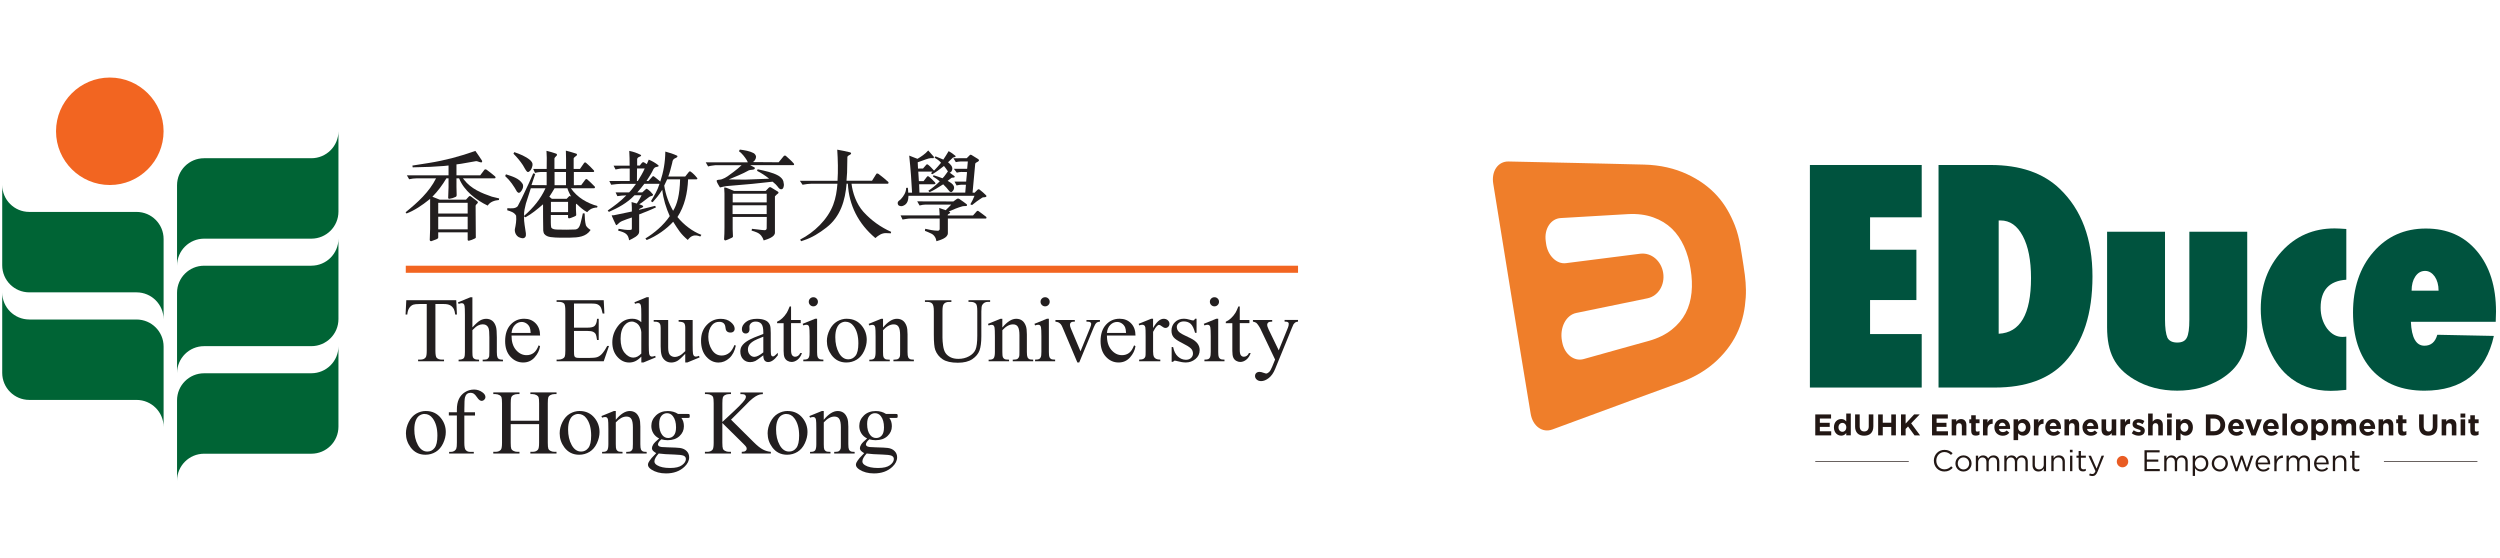 <svg width="403" height="90" viewBox="0 0 403 90" fill="none" xmlns="http://www.w3.org/2000/svg">
<g clip-path="url(#clip0_11175_149256)">
<g clip-path="url(#clip1_11175_149256)">
<path d="M9.031 21.16C9.031 25.938 12.924 29.824 17.704 29.824C22.483 29.824 26.369 25.934 26.369 21.16C26.369 16.386 22.479 12.5 17.704 12.5C12.928 12.5 9.031 16.382 9.031 21.16Z" fill="#F26521"/>
<path d="M4.719 34.161H22.011C24.422 34.161 26.373 36.114 26.373 38.523V51.489C26.373 49.081 24.419 47.128 22.011 47.128H4.719C2.308 47.128 0.357 45.175 0.357 42.767V29.8C0.357 32.209 2.308 34.161 4.719 34.161Z" fill="#006435"/>
<path d="M50.192 60.172H32.901C30.489 60.172 28.539 62.125 28.539 64.533V77.5C28.539 75.091 30.493 73.139 32.901 73.139H50.192C52.604 73.139 54.558 71.186 54.558 68.778V55.811C54.558 58.22 52.604 60.168 50.192 60.168V60.172Z" fill="#006435"/>
<path d="M50.192 42.833H32.901C30.489 42.833 28.539 44.786 28.539 47.194V60.161C28.539 57.752 30.493 55.8 32.901 55.8H50.192C52.604 55.8 54.558 53.847 54.558 51.439V38.472C54.558 40.881 52.604 42.829 50.192 42.829V42.833Z" fill="#006435"/>
<path d="M4.719 51.505H22.011C24.422 51.505 26.373 53.457 26.373 55.862V68.828C26.373 66.42 24.419 64.467 22.011 64.467H4.719C2.308 64.467 0.357 62.515 0.357 60.106V47.14C0.357 49.548 2.308 51.501 4.719 51.501V51.505Z" fill="#006435"/>
<path d="M50.192 25.506H32.901C30.489 25.506 28.539 27.458 28.539 29.867V42.833C28.539 40.425 30.493 38.472 32.901 38.472H50.192C52.604 38.472 54.558 36.52 54.558 34.111V21.148C54.558 23.557 52.604 25.506 50.192 25.506Z" fill="#006435"/>
<path d="M73.547 48.391L73.656 50.702H73.379C73.325 50.296 73.255 50.004 73.161 49.829C73.009 49.548 72.81 49.342 72.56 49.209C72.31 49.077 71.983 49.01 71.577 49.01H70.188V56.532C70.188 57.136 70.254 57.514 70.383 57.666C70.566 57.869 70.851 57.97 71.234 57.97H71.577V58.239H67.398V57.97H67.746C68.163 57.97 68.46 57.846 68.631 57.592C68.737 57.436 68.791 57.086 68.791 56.532V49.01H67.605C67.145 49.01 66.817 49.045 66.622 49.112C66.368 49.205 66.154 49.381 65.974 49.642C65.795 49.903 65.689 50.258 65.654 50.702H65.377L65.494 48.391H73.539H73.547Z" fill="#221E1F"/>
<path d="M76.15 47.912V52.776C76.688 52.187 77.113 51.805 77.429 51.641C77.745 51.474 78.057 51.392 78.374 51.392C78.752 51.392 79.076 51.497 79.349 51.704C79.618 51.914 79.821 52.238 79.954 52.686C80.043 52.994 80.09 53.563 80.09 54.385V56.739C80.09 57.16 80.125 57.448 80.192 57.604C80.238 57.721 80.32 57.815 80.437 57.881C80.555 57.951 80.765 57.982 81.077 57.982V58.243H77.808V57.982H77.96C78.272 57.982 78.487 57.936 78.608 57.842C78.728 57.748 78.814 57.608 78.861 57.425C78.877 57.347 78.885 57.121 78.885 56.743V54.389C78.885 53.664 78.846 53.189 78.771 52.959C78.697 52.733 78.576 52.561 78.412 52.448C78.249 52.335 78.05 52.277 77.816 52.277C77.581 52.277 77.332 52.339 77.074 52.464C76.817 52.588 76.508 52.846 76.15 53.224V56.739C76.15 57.195 76.173 57.476 76.228 57.589C76.278 57.702 76.372 57.795 76.512 57.869C76.649 57.943 76.887 57.982 77.226 57.982V58.243H73.926V57.982C74.222 57.982 74.452 57.936 74.624 57.846C74.722 57.795 74.8 57.706 74.858 57.569C74.917 57.433 74.944 57.156 74.944 56.743V50.725C74.944 49.965 74.924 49.498 74.889 49.322C74.854 49.147 74.8 49.03 74.722 48.968C74.647 48.905 74.546 48.874 74.421 48.874C74.32 48.874 74.156 48.913 73.926 48.991L73.824 48.738L75.814 47.923H76.15V47.912Z" fill="#221E1F"/>
<path d="M82.459 54.089C82.455 55.075 82.693 55.85 83.176 56.411C83.66 56.973 84.23 57.253 84.885 57.253C85.322 57.253 85.701 57.132 86.021 56.895C86.344 56.653 86.614 56.244 86.832 55.663L87.058 55.807C86.957 56.47 86.66 57.074 86.173 57.62C85.685 58.165 85.073 58.434 84.335 58.434C83.535 58.434 82.853 58.122 82.283 57.503C81.713 56.883 81.428 56.045 81.428 54.997C81.428 53.859 81.721 52.97 82.306 52.335C82.892 51.696 83.621 51.38 84.507 51.38C85.252 51.38 85.865 51.625 86.344 52.117C86.824 52.608 87.062 53.266 87.062 54.089H82.462H82.459ZM82.459 53.668H85.541C85.517 53.243 85.467 52.943 85.389 52.767C85.268 52.495 85.088 52.284 84.846 52.128C84.604 51.972 84.355 51.898 84.093 51.898C83.691 51.898 83.332 52.054 83.016 52.366C82.7 52.678 82.513 53.11 82.459 53.668Z" fill="#221E1F"/>
<path d="M92.528 48.928V52.818H94.694C95.256 52.818 95.63 52.732 95.821 52.565C96.075 52.343 96.216 51.949 96.243 51.388H96.512V54.813H96.243C96.177 54.334 96.106 54.026 96.04 53.89C95.954 53.722 95.81 53.586 95.611 53.492C95.412 53.395 95.108 53.348 94.694 53.348H92.528V56.594C92.528 57.031 92.548 57.296 92.587 57.39C92.626 57.487 92.692 57.561 92.79 57.616C92.888 57.67 93.071 57.697 93.344 57.697H95.014C95.572 57.697 95.974 57.658 96.227 57.581C96.481 57.503 96.723 57.351 96.953 57.125C97.253 56.825 97.562 56.372 97.878 55.768H98.17L97.32 58.235H89.723V57.966H90.07C90.305 57.966 90.523 57.912 90.734 57.799C90.89 57.721 90.995 57.604 91.05 57.448C91.104 57.292 91.132 56.977 91.132 56.497V50.102C91.132 49.478 91.069 49.092 90.945 48.948C90.769 48.753 90.48 48.66 90.07 48.66H89.723V48.391H97.32L97.429 50.546H97.144C97.043 50.028 96.93 49.673 96.805 49.478C96.684 49.283 96.5 49.135 96.254 49.034C96.059 48.96 95.72 48.925 95.228 48.925H92.525L92.528 48.928Z" fill="#221E1F"/>
<path d="M103.379 57.487C103.055 57.827 102.735 58.068 102.427 58.216C102.119 58.364 101.783 58.438 101.424 58.438C100.698 58.438 100.062 58.134 99.52 57.526C98.978 56.918 98.705 56.139 98.705 55.184C98.705 54.229 99.005 53.36 99.606 52.565C100.207 51.774 100.979 51.38 101.924 51.38C102.509 51.38 102.993 51.567 103.379 51.938V50.71C103.379 49.95 103.359 49.482 103.324 49.307C103.289 49.132 103.231 49.015 103.153 48.952C103.074 48.89 102.977 48.859 102.864 48.859C102.739 48.859 102.571 48.898 102.364 48.976L102.271 48.722L104.257 47.908H104.584V55.597C104.584 56.377 104.604 56.852 104.639 57.024C104.674 57.195 104.733 57.316 104.815 57.382C104.897 57.448 104.986 57.483 105.096 57.483C105.224 57.483 105.4 57.441 105.618 57.359L105.696 57.612L103.718 58.434H103.383V57.483L103.379 57.487ZM103.379 56.981V53.555C103.351 53.224 103.262 52.924 103.117 52.655C102.973 52.382 102.778 52.179 102.54 52.043C102.302 51.903 102.068 51.836 101.838 51.836C101.412 51.836 101.03 52.027 100.698 52.409C100.258 52.912 100.039 53.648 100.039 54.615C100.039 55.582 100.254 56.342 100.679 56.864C101.104 57.382 101.58 57.643 102.103 57.643C102.544 57.643 102.969 57.425 103.383 56.985L103.379 56.981Z" fill="#221E1F"/>
<path d="M111.658 51.583V55.613C111.658 56.381 111.677 56.852 111.713 57.024C111.748 57.195 111.806 57.316 111.888 57.382C111.966 57.449 112.064 57.484 112.169 57.484C112.317 57.484 112.489 57.441 112.676 57.359L112.778 57.612L110.788 58.434H110.46V57.028C109.887 57.647 109.453 58.037 109.153 58.197C108.853 58.357 108.537 58.438 108.201 58.438C107.827 58.438 107.503 58.329 107.23 58.115C106.956 57.901 106.765 57.624 106.66 57.285C106.555 56.946 106.5 56.466 106.5 55.847V52.877C106.5 52.561 106.465 52.343 106.399 52.222C106.332 52.101 106.231 52.008 106.098 51.942C105.965 51.875 105.724 51.844 105.376 51.852V51.583H107.709V56.034C107.709 56.654 107.819 57.059 108.033 57.254C108.248 57.449 108.509 57.542 108.814 57.542C109.02 57.542 109.258 57.476 109.524 57.347C109.789 57.215 110.101 56.969 110.464 56.599V52.83C110.464 52.452 110.394 52.199 110.257 52.066C110.121 51.934 109.832 51.864 109.395 51.852V51.583H111.662H111.658Z" fill="#221E1F"/>
<path d="M118.618 55.71C118.439 56.587 118.088 57.257 117.565 57.733C117.042 58.204 116.465 58.442 115.829 58.442C115.072 58.442 114.413 58.126 113.851 57.491C113.289 56.856 113.008 56.002 113.008 54.923C113.008 53.843 113.32 53.029 113.94 52.374C114.565 51.719 115.31 51.395 116.184 51.395C116.839 51.395 117.378 51.567 117.795 51.914C118.217 52.261 118.427 52.619 118.427 52.993C118.427 53.177 118.369 53.325 118.248 53.438C118.131 53.551 117.963 53.609 117.748 53.609C117.464 53.609 117.245 53.516 117.101 53.333C117.019 53.231 116.964 53.036 116.937 52.752C116.91 52.467 116.812 52.249 116.644 52.097C116.476 51.953 116.238 51.879 115.938 51.879C115.454 51.879 115.064 52.058 114.768 52.417C114.377 52.892 114.178 53.516 114.178 54.299C114.178 55.082 114.373 55.792 114.764 56.4C115.154 57.008 115.681 57.312 116.344 57.312C116.82 57.312 117.245 57.148 117.624 56.825C117.889 56.602 118.15 56.197 118.4 55.612L118.611 55.714L118.618 55.71Z" fill="#221E1F"/>
<path d="M123.047 57.277C122.364 57.803 121.935 58.107 121.759 58.193C121.498 58.313 121.221 58.376 120.924 58.376C120.464 58.376 120.085 58.22 119.789 57.904C119.492 57.588 119.34 57.175 119.34 56.665C119.34 56.341 119.414 56.061 119.559 55.823C119.758 55.492 120.101 55.184 120.593 54.891C121.084 54.599 121.904 54.248 123.047 53.831V53.57C123.047 52.908 122.941 52.452 122.731 52.206C122.52 51.961 122.212 51.836 121.81 51.836C121.506 51.836 121.264 51.918 121.084 52.081C120.901 52.245 120.807 52.436 120.807 52.647L120.823 53.068C120.823 53.29 120.764 53.461 120.651 53.582C120.538 53.703 120.39 53.761 120.202 53.761C120.015 53.761 119.875 53.699 119.762 53.574C119.648 53.449 119.59 53.278 119.59 53.06C119.59 52.643 119.804 52.261 120.23 51.914C120.655 51.567 121.256 51.392 122.025 51.392C122.618 51.392 123.101 51.489 123.48 51.688C123.765 51.836 123.975 52.074 124.112 52.393C124.198 52.604 124.245 53.029 124.245 53.672V55.928C124.245 56.563 124.256 56.949 124.28 57.093C124.303 57.238 124.342 57.331 124.401 57.382C124.455 57.429 124.522 57.452 124.592 57.452C124.67 57.452 124.736 57.436 124.795 57.401C124.896 57.339 125.091 57.16 125.384 56.871V57.277C124.841 58.002 124.323 58.364 123.827 58.364C123.589 58.364 123.402 58.282 123.261 58.118C123.121 57.955 123.047 57.674 123.043 57.277H123.047ZM123.047 56.805V54.272C122.313 54.564 121.841 54.767 121.63 54.888C121.248 55.102 120.975 55.324 120.811 55.554C120.647 55.788 120.565 56.041 120.565 56.314C120.565 56.665 120.671 56.953 120.877 57.183C121.084 57.413 121.326 57.526 121.595 57.526C121.962 57.526 122.446 57.284 123.051 56.801L123.047 56.805Z" fill="#221E1F"/>
<path d="M127.518 49.4V51.587H129.075V52.093H127.518V56.408C127.518 56.84 127.58 57.129 127.705 57.281C127.83 57.429 127.986 57.507 128.181 57.507C128.341 57.507 128.497 57.456 128.645 57.359C128.794 57.257 128.911 57.113 128.993 56.918H129.278C129.11 57.394 128.868 57.748 128.56 57.99C128.248 58.232 127.928 58.349 127.6 58.349C127.377 58.349 127.159 58.286 126.944 58.166C126.73 58.041 126.574 57.865 126.472 57.636C126.371 57.406 126.32 57.051 126.32 56.572V52.097H125.267V51.86C125.532 51.754 125.805 51.571 126.086 51.318C126.363 51.065 126.613 50.764 126.831 50.414C126.944 50.23 127.097 49.895 127.296 49.404H127.522L127.518 49.4Z" fill="#221E1F"/>
<path d="M131.716 51.388V56.731C131.716 57.148 131.747 57.425 131.806 57.562C131.864 57.698 131.954 57.803 132.075 57.869C132.192 57.94 132.41 57.971 132.726 57.971V58.232H129.492V57.971C129.816 57.971 130.034 57.94 130.148 57.877C130.261 57.815 130.347 57.71 130.413 57.565C130.479 57.421 130.51 57.141 130.51 56.731V54.167C130.51 53.446 130.487 52.978 130.444 52.764C130.409 52.608 130.358 52.503 130.284 52.44C130.21 52.382 130.112 52.351 129.988 52.351C129.851 52.351 129.687 52.386 129.492 52.46L129.391 52.199L131.396 51.384H131.716V51.388ZM131.115 47.912C131.318 47.912 131.494 47.982 131.634 48.126C131.778 48.27 131.849 48.442 131.849 48.644C131.849 48.847 131.778 49.022 131.634 49.167C131.49 49.311 131.318 49.385 131.115 49.385C130.912 49.385 130.737 49.311 130.592 49.167C130.448 49.022 130.374 48.847 130.374 48.644C130.374 48.442 130.444 48.27 130.588 48.126C130.733 47.982 130.908 47.912 131.115 47.912Z" fill="#221E1F"/>
<path d="M136.515 51.388C137.522 51.388 138.333 51.77 138.942 52.533C139.461 53.184 139.718 53.937 139.718 54.782C139.718 55.379 139.574 55.983 139.289 56.591C139.004 57.199 138.61 57.662 138.107 57.97C137.607 58.278 137.046 58.434 136.433 58.434C135.43 58.434 134.634 58.037 134.041 57.234C133.542 56.563 133.292 55.807 133.292 54.969C133.292 54.358 133.444 53.753 133.749 53.149C134.053 52.545 134.451 52.101 134.943 51.812C135.438 51.524 135.961 51.38 136.511 51.38L136.515 51.388ZM136.289 51.859C136.031 51.859 135.774 51.933 135.516 52.089C135.259 52.241 135.048 52.51 134.888 52.892C134.728 53.274 134.65 53.765 134.65 54.365C134.65 55.332 134.841 56.17 135.227 56.871C135.614 57.573 136.121 57.923 136.749 57.923C137.217 57.923 137.607 57.729 137.912 57.343C138.216 56.957 138.368 56.291 138.368 55.347C138.368 54.166 138.115 53.239 137.603 52.561C137.26 52.097 136.819 51.863 136.289 51.863V51.859Z" fill="#221E1F"/>
<path d="M142.344 52.795C143.124 51.855 143.869 51.388 144.576 51.388C144.938 51.388 145.251 51.477 145.512 51.66C145.773 51.84 145.984 52.14 146.136 52.557C146.242 52.845 146.296 53.294 146.296 53.894V56.731C146.296 57.152 146.331 57.436 146.398 57.588C146.452 57.709 146.538 57.803 146.655 57.873C146.772 57.943 146.995 57.974 147.315 57.974V58.235H144.022V57.974H144.162C144.47 57.974 144.689 57.927 144.814 57.834C144.938 57.74 145.024 57.6 145.071 57.417C145.091 57.343 145.098 57.117 145.098 56.735V54.014C145.098 53.41 145.02 52.97 144.86 52.697C144.704 52.424 144.439 52.288 144.065 52.288C143.487 52.288 142.914 52.604 142.344 53.231V56.739C142.344 57.191 142.371 57.468 142.426 57.573C142.492 57.713 142.586 57.814 142.707 57.881C142.824 57.947 143.066 57.978 143.429 57.978V58.239H140.136V57.978H140.28C140.619 57.978 140.85 57.892 140.967 57.721C141.084 57.549 141.146 57.222 141.146 56.739V54.272C141.146 53.473 141.127 52.986 141.091 52.81C141.056 52.635 140.998 52.518 140.924 52.456C140.85 52.393 140.748 52.362 140.623 52.362C140.487 52.362 140.327 52.397 140.136 52.471L140.026 52.21L142.032 51.395H142.344V52.802V52.795Z" fill="#221E1F"/>
<path d="M156.12 48.66V48.391H159.608V48.66H159.238C158.852 48.66 158.551 48.823 158.344 49.147C158.243 49.295 158.192 49.646 158.192 50.191V54.186C158.192 55.172 158.095 55.94 157.9 56.485C157.704 57.027 157.318 57.499 156.745 57.889C156.171 58.278 155.391 58.473 154.4 58.473C153.323 58.473 152.508 58.286 151.95 57.912C151.392 57.542 150.998 57.039 150.764 56.411C150.607 55.983 150.533 55.172 150.533 53.987V50.141C150.533 49.536 150.451 49.139 150.284 48.952C150.116 48.765 149.847 48.667 149.472 48.667H149.101V48.398H153.362V48.667H152.984C152.578 48.667 152.285 48.796 152.11 49.053C151.989 49.225 151.926 49.591 151.926 50.141V54.431C151.926 54.813 151.961 55.25 152.032 55.745C152.102 56.24 152.231 56.622 152.414 56.898C152.597 57.175 152.863 57.401 153.21 57.581C153.557 57.76 153.982 57.849 154.486 57.849C155.129 57.849 155.707 57.709 156.214 57.429C156.725 57.148 157.072 56.789 157.256 56.349C157.443 55.913 157.537 55.168 157.537 54.124V50.137C157.537 49.521 157.47 49.139 157.334 48.983C157.147 48.773 156.862 48.663 156.491 48.663H156.12V48.66Z" fill="#221E1F"/>
<path d="M161.579 52.795C162.359 51.855 163.104 51.388 163.81 51.388C164.173 51.388 164.485 51.477 164.747 51.66C165.008 51.84 165.219 52.14 165.371 52.557C165.476 52.845 165.531 53.294 165.531 53.894V56.731C165.531 57.152 165.566 57.436 165.633 57.588C165.687 57.709 165.773 57.803 165.89 57.873C166.007 57.943 166.229 57.974 166.549 57.974V58.235H163.256V57.974H163.393C163.701 57.974 163.92 57.927 164.045 57.834C164.169 57.74 164.255 57.6 164.302 57.417C164.322 57.343 164.333 57.117 164.333 56.735V54.014C164.333 53.41 164.255 52.97 164.095 52.697C163.939 52.424 163.674 52.288 163.299 52.288C162.722 52.288 162.148 52.604 161.579 53.231V56.739C161.579 57.191 161.606 57.468 161.657 57.573C161.723 57.713 161.817 57.814 161.938 57.881C162.055 57.947 162.297 57.978 162.66 57.978V58.239H159.367V57.978H159.511C159.85 57.978 160.081 57.892 160.198 57.721C160.315 57.549 160.377 57.222 160.377 56.739V54.272C160.377 53.473 160.358 52.986 160.322 52.81C160.287 52.635 160.229 52.518 160.155 52.456C160.081 52.393 159.979 52.362 159.854 52.362C159.718 52.362 159.558 52.397 159.367 52.471L159.257 52.21L161.263 51.395H161.575V52.802L161.579 52.795Z" fill="#221E1F"/>
<path d="M169.078 51.388V56.731C169.078 57.148 169.109 57.425 169.167 57.562C169.226 57.698 169.316 57.803 169.436 57.869C169.554 57.94 169.772 57.971 170.088 57.971V58.232H166.854V57.971C167.177 57.971 167.396 57.94 167.509 57.877C167.622 57.815 167.708 57.71 167.774 57.565C167.841 57.421 167.872 57.141 167.872 56.731V54.167C167.872 53.446 167.849 52.978 167.806 52.764C167.771 52.608 167.72 52.503 167.646 52.44C167.572 52.382 167.474 52.351 167.349 52.351C167.213 52.351 167.049 52.386 166.854 52.46L166.752 52.199L168.758 51.384H169.078V51.388ZM168.477 47.912C168.68 47.912 168.855 47.982 168.996 48.126C169.14 48.27 169.21 48.442 169.21 48.644C169.21 48.847 169.14 49.022 168.996 49.167C168.851 49.311 168.68 49.385 168.477 49.385C168.274 49.385 168.098 49.311 167.954 49.167C167.81 49.022 167.735 48.847 167.735 48.644C167.735 48.442 167.806 48.27 167.95 48.126C168.094 47.982 168.27 47.912 168.477 47.912Z" fill="#221E1F"/>
<path d="M170.127 51.583H173.26V51.852H173.057C172.866 51.852 172.726 51.899 172.624 51.988C172.527 52.078 172.476 52.203 172.476 52.359C172.476 52.526 172.527 52.729 172.628 52.963L174.177 56.634L175.734 52.822C175.843 52.553 175.901 52.347 175.901 52.207C175.901 52.14 175.882 52.082 175.843 52.039C175.788 51.965 175.722 51.918 175.64 51.891C175.558 51.864 175.39 51.852 175.137 51.852V51.583H177.31V51.852C177.056 51.871 176.885 51.922 176.787 52.004C176.615 52.148 176.463 52.39 176.331 52.729L173.97 58.434H173.674L171.298 52.822C171.192 52.561 171.091 52.374 170.993 52.261C170.896 52.148 170.771 52.051 170.623 51.973C170.541 51.93 170.377 51.887 170.135 51.852V51.583H170.127Z" fill="#221E1F"/>
<path d="M178.437 54.089C178.434 55.075 178.672 55.85 179.155 56.411C179.639 56.973 180.209 57.253 180.864 57.253C181.301 57.253 181.68 57.132 182.004 56.895C182.327 56.653 182.597 56.244 182.815 55.663L183.041 55.807C182.94 56.47 182.643 57.074 182.156 57.62C181.668 58.165 181.052 58.434 180.318 58.434C179.518 58.434 178.835 58.122 178.266 57.503C177.696 56.883 177.411 56.045 177.411 54.997C177.411 53.859 177.704 52.97 178.289 52.335C178.874 51.696 179.604 51.38 180.486 51.38C181.231 51.38 181.844 51.625 182.323 52.117C182.803 52.608 183.041 53.266 183.041 54.089H178.441H178.437ZM178.437 53.668H181.52C181.496 53.243 181.446 52.943 181.368 52.767C181.247 52.495 181.067 52.284 180.825 52.128C180.583 51.972 180.334 51.898 180.072 51.898C179.67 51.898 179.311 52.054 178.992 52.366C178.675 52.678 178.488 53.11 178.437 53.668Z" fill="#221E1F"/>
<path d="M185.874 51.388V52.884C186.432 51.886 187.002 51.388 187.591 51.388C187.856 51.388 188.078 51.469 188.254 51.629C188.429 51.793 188.515 51.98 188.515 52.191C188.515 52.378 188.453 52.541 188.324 52.67C188.199 52.798 188.047 52.865 187.875 52.865C187.704 52.865 187.517 52.783 187.306 52.615C187.095 52.448 186.939 52.366 186.838 52.366C186.752 52.366 186.654 52.417 186.553 52.51C186.334 52.709 186.108 53.036 185.878 53.492V56.68C185.878 57.047 185.925 57.327 186.014 57.514C186.077 57.647 186.19 57.752 186.35 57.842C186.51 57.927 186.74 57.97 187.041 57.97V58.231H183.631V57.97C183.97 57.97 184.224 57.916 184.387 57.81C184.508 57.733 184.594 57.608 184.641 57.44C184.664 57.358 184.676 57.125 184.676 56.735V54.159C184.676 53.383 184.661 52.923 184.629 52.775C184.598 52.627 184.54 52.518 184.454 52.452C184.368 52.385 184.263 52.35 184.138 52.35C183.989 52.35 183.818 52.385 183.631 52.459L183.556 52.198L185.57 51.384H185.874V51.388Z" fill="#221E1F"/>
<path d="M192.885 51.388V53.652H192.643C192.46 52.943 192.222 52.456 191.933 52.198C191.644 51.941 191.278 51.812 190.833 51.812C190.493 51.812 190.22 51.902 190.013 52.081C189.807 52.261 189.701 52.459 189.701 52.678C189.701 52.947 189.779 53.18 189.935 53.375C190.084 53.574 190.392 53.785 190.852 54.007L191.914 54.521C192.897 55.001 193.388 55.632 193.388 56.415C193.388 57.019 193.158 57.507 192.702 57.877C192.245 58.247 191.73 58.43 191.164 58.43C190.759 58.43 190.291 58.356 189.768 58.212C189.608 58.165 189.475 58.138 189.374 58.138C189.26 58.138 189.175 58.2 189.112 58.325H188.87V55.952H189.112C189.249 56.63 189.506 57.14 189.889 57.483C190.271 57.826 190.7 57.998 191.176 57.998C191.512 57.998 191.785 57.9 191.992 57.705C192.202 57.51 192.308 57.273 192.308 56.996C192.308 56.661 192.191 56.38 191.956 56.154C191.722 55.928 191.254 55.64 190.552 55.289C189.85 54.942 189.389 54.626 189.171 54.346C188.952 54.069 188.843 53.722 188.843 53.301C188.843 52.756 189.03 52.296 189.405 51.929C189.779 51.563 190.267 51.376 190.86 51.376C191.122 51.376 191.438 51.431 191.812 51.544C192.058 51.614 192.226 51.653 192.308 51.653C192.386 51.653 192.444 51.637 192.487 51.602C192.53 51.567 192.581 51.493 192.639 51.376H192.881L192.885 51.388Z" fill="#221E1F"/>
<path d="M196.377 51.388V56.731C196.377 57.148 196.408 57.425 196.467 57.562C196.529 57.698 196.615 57.803 196.736 57.869C196.853 57.94 197.071 57.971 197.387 57.971V58.232H194.153V57.971C194.477 57.971 194.695 57.94 194.809 57.877C194.922 57.815 195.008 57.71 195.074 57.565C195.14 57.421 195.171 57.141 195.171 56.731V54.167C195.171 53.446 195.148 52.978 195.105 52.764C195.07 52.608 195.019 52.503 194.945 52.44C194.871 52.382 194.773 52.351 194.649 52.351C194.512 52.351 194.348 52.386 194.153 52.46L194.052 52.199L196.057 51.384H196.377V51.388ZM195.772 47.912C195.975 47.912 196.151 47.982 196.291 48.126C196.436 48.27 196.506 48.442 196.506 48.644C196.506 48.847 196.436 49.022 196.291 49.167C196.147 49.311 195.975 49.385 195.772 49.385C195.569 49.385 195.394 49.311 195.249 49.167C195.105 49.022 195.031 48.847 195.031 48.644C195.031 48.442 195.101 48.27 195.246 48.126C195.39 47.982 195.565 47.912 195.772 47.912Z" fill="#221E1F"/>
<path d="M199.849 49.4V51.587H201.406V52.093H199.849V56.408C199.849 56.84 199.912 57.129 200.037 57.281C200.161 57.429 200.318 57.507 200.513 57.507C200.673 57.507 200.829 57.456 200.977 57.359C201.125 57.257 201.242 57.113 201.324 56.918H201.609C201.441 57.394 201.199 57.748 200.891 57.99C200.579 58.232 200.259 58.349 199.931 58.349C199.709 58.349 199.49 58.286 199.276 58.166C199.061 58.041 198.905 57.865 198.804 57.636C198.702 57.406 198.652 57.051 198.652 56.572V52.097H197.598V51.86C197.863 51.754 198.137 51.571 198.417 51.318C198.694 51.065 198.944 50.764 199.163 50.414C199.276 50.23 199.428 49.895 199.627 49.404H199.853L199.849 49.4Z" fill="#221E1F"/>
<path d="M201.972 51.583H205.078V51.852H204.925C204.707 51.852 204.543 51.899 204.434 51.992C204.325 52.086 204.27 52.203 204.27 52.343C204.27 52.534 204.352 52.791 204.512 53.126L206.131 56.478L207.621 52.803C207.703 52.604 207.746 52.409 207.746 52.214C207.746 52.129 207.731 52.062 207.696 52.02C207.657 51.965 207.598 51.926 207.512 51.891C207.43 51.86 207.286 51.844 207.075 51.844V51.575H209.241V51.844C209.061 51.864 208.925 51.903 208.827 51.961C208.729 52.02 208.624 52.129 208.507 52.288C208.464 52.355 208.382 52.542 208.261 52.846L205.55 59.483C205.288 60.126 204.945 60.613 204.52 60.944C204.094 61.272 203.689 61.435 203.295 61.435C203.01 61.435 202.776 61.354 202.588 61.19C202.405 61.026 202.311 60.835 202.311 60.621C202.311 60.407 202.378 60.255 202.51 60.13C202.643 60.005 202.826 59.947 203.06 59.947C203.22 59.947 203.439 60.001 203.716 60.106C203.911 60.177 204.032 60.216 204.079 60.216C204.223 60.216 204.383 60.142 204.555 59.99C204.726 59.842 204.902 59.549 205.074 59.117L205.546 57.963L203.154 52.947C203.08 52.799 202.967 52.612 202.807 52.386C202.686 52.218 202.584 52.101 202.51 52.043C202.397 51.965 202.218 51.899 201.972 51.84V51.571V51.583Z" fill="#221E1F"/>
<path d="M68.655 66.256C69.661 66.256 70.473 66.638 71.081 67.402C71.6 68.057 71.862 68.805 71.862 69.651C71.862 70.247 71.717 70.847 71.433 71.459C71.148 72.067 70.754 72.527 70.25 72.839C69.747 73.147 69.189 73.303 68.577 73.303C67.574 73.303 66.778 72.905 66.185 72.106C65.686 71.432 65.436 70.68 65.436 69.842C65.436 69.23 65.588 68.626 65.888 68.022C66.193 67.422 66.591 66.974 67.082 66.685C67.578 66.397 68.101 66.252 68.651 66.252L68.655 66.256ZM68.432 66.728C68.175 66.728 67.917 66.802 67.66 66.958C67.402 67.11 67.192 67.379 67.031 67.761C66.872 68.143 66.79 68.634 66.79 69.234C66.79 70.201 66.985 71.038 67.367 71.74C67.753 72.441 68.26 72.792 68.889 72.792C69.357 72.792 69.747 72.601 70.051 72.212C70.356 71.826 70.508 71.159 70.508 70.216C70.508 69.035 70.254 68.108 69.743 67.429C69.4 66.962 68.963 66.732 68.428 66.732L68.432 66.728Z" fill="#221E1F"/>
<path d="M74.85 66.977V71.346C74.85 71.966 74.917 72.359 75.053 72.523C75.233 72.734 75.471 72.843 75.771 72.843H76.376V73.104H72.4V72.843H72.697C72.892 72.843 73.067 72.796 73.227 72.699C73.387 72.601 73.497 72.472 73.559 72.305C73.621 72.141 73.649 71.822 73.649 71.346V66.977H72.353V66.455H73.649V66.019C73.649 65.356 73.754 64.795 73.969 64.335C74.183 63.875 74.507 63.501 74.948 63.22C75.385 62.936 75.88 62.795 76.427 62.795C76.934 62.795 77.402 62.959 77.831 63.29C78.112 63.509 78.253 63.754 78.253 64.023C78.253 64.167 78.19 64.304 78.065 64.432C77.941 64.561 77.804 64.623 77.66 64.623C77.546 64.623 77.429 64.584 77.308 64.502C77.184 64.424 77.031 64.249 76.856 63.988C76.676 63.723 76.513 63.548 76.36 63.454C76.208 63.364 76.044 63.318 75.857 63.318C75.635 63.318 75.443 63.376 75.291 63.497C75.135 63.614 75.026 63.801 74.956 64.05C74.889 64.3 74.854 64.943 74.854 65.98V66.459H76.571V66.981H74.854L74.85 66.977Z" fill="#221E1F"/>
<path d="M82.33 67.827H86.906V65.009C86.906 64.506 86.875 64.175 86.813 64.015C86.766 63.895 86.66 63.789 86.508 63.704C86.302 63.587 86.079 63.528 85.845 63.528H85.498V63.259H89.712V63.528H89.364C89.13 63.528 88.912 63.583 88.701 63.696C88.545 63.774 88.44 63.891 88.385 64.046C88.33 64.202 88.303 64.526 88.303 65.009V71.362C88.303 71.861 88.334 72.188 88.397 72.348C88.444 72.469 88.545 72.574 88.693 72.66C88.904 72.777 89.13 72.835 89.36 72.835H89.708V73.104H85.494V72.835H85.841C86.243 72.835 86.536 72.718 86.723 72.48C86.844 72.325 86.902 71.954 86.902 71.362V68.365H82.326V71.362C82.326 71.861 82.357 72.188 82.419 72.348C82.466 72.469 82.572 72.574 82.724 72.66C82.931 72.777 83.153 72.835 83.383 72.835H83.738V73.104H79.517V72.835H79.864C80.27 72.835 80.566 72.718 80.75 72.48C80.867 72.325 80.925 71.954 80.925 71.362V65.009C80.925 64.506 80.894 64.175 80.832 64.015C80.785 63.895 80.683 63.789 80.535 63.704C80.32 63.587 80.098 63.528 79.868 63.528H79.521V63.259H83.742V63.528H83.387C83.153 63.528 82.934 63.583 82.728 63.696C82.576 63.774 82.474 63.891 82.416 64.046C82.357 64.202 82.33 64.526 82.33 65.009V67.827Z" fill="#221E1F"/>
<path d="M93.442 66.256C94.448 66.256 95.26 66.638 95.868 67.402C96.387 68.057 96.645 68.805 96.645 69.651C96.645 70.247 96.5 70.847 96.216 71.459C95.931 72.067 95.537 72.527 95.033 72.839C94.53 73.147 93.972 73.303 93.359 73.303C92.357 73.303 91.561 72.905 90.968 72.106C90.469 71.432 90.219 70.68 90.219 69.842C90.219 69.23 90.371 68.626 90.671 68.022C90.976 67.422 91.374 66.974 91.865 66.685C92.361 66.397 92.883 66.252 93.434 66.252L93.442 66.256ZM93.219 66.728C92.962 66.728 92.704 66.802 92.447 66.958C92.185 67.11 91.978 67.379 91.818 67.761C91.658 68.143 91.576 68.634 91.576 69.234C91.576 70.201 91.768 71.038 92.154 71.74C92.54 72.441 93.047 72.792 93.676 72.792C94.148 72.792 94.534 72.601 94.838 72.212C95.143 71.826 95.295 71.159 95.295 70.216C95.295 69.035 95.041 68.108 94.534 67.429C94.191 66.962 93.75 66.732 93.219 66.732V66.728Z" fill="#221E1F"/>
<path d="M99.27 67.663C100.051 66.724 100.796 66.256 101.502 66.256C101.865 66.256 102.177 66.346 102.439 66.529C102.7 66.708 102.907 67.008 103.063 67.426C103.168 67.714 103.223 68.162 103.223 68.762V71.6C103.223 72.02 103.258 72.305 103.324 72.457C103.379 72.578 103.465 72.671 103.582 72.742C103.699 72.812 103.921 72.843 104.241 72.843V73.104H100.948V72.843H101.085C101.397 72.843 101.611 72.796 101.736 72.699C101.861 72.605 101.947 72.465 101.994 72.282C102.013 72.208 102.021 71.982 102.021 71.6V68.875C102.021 68.271 101.943 67.831 101.787 67.558C101.631 67.285 101.366 67.149 100.991 67.149C100.414 67.149 99.84 67.465 99.266 68.092V71.6C99.266 72.048 99.294 72.328 99.348 72.434C99.415 72.574 99.508 72.675 99.629 72.742C99.746 72.808 99.988 72.839 100.351 72.839V73.1H97.058V72.839H97.203C97.542 72.839 97.772 72.753 97.889 72.582C98.006 72.41 98.069 72.083 98.069 71.6V69.133C98.069 68.334 98.049 67.847 98.014 67.671C97.979 67.496 97.924 67.379 97.846 67.316C97.772 67.254 97.671 67.223 97.546 67.223C97.409 67.223 97.249 67.258 97.058 67.332L96.949 67.071L98.954 66.256H99.266V67.663H99.27Z" fill="#221E1F"/>
<path d="M106.258 70.68C105.852 70.481 105.54 70.204 105.322 69.85C105.103 69.495 104.994 69.101 104.994 68.669C104.994 68.01 105.244 67.445 105.739 66.97C106.235 66.498 106.871 66.26 107.647 66.26C108.283 66.26 108.833 66.416 109.297 66.724H110.706C110.913 66.724 111.034 66.728 111.069 66.74C111.104 66.751 111.127 66.775 111.143 66.802C111.17 66.845 111.186 66.923 111.186 67.036C111.186 67.16 111.174 67.246 111.151 67.297C111.135 67.32 111.112 67.34 111.073 67.355C111.038 67.371 110.913 67.375 110.706 67.375H109.84C110.113 67.726 110.246 68.17 110.246 68.712C110.246 69.331 110.008 69.861 109.532 70.302C109.056 70.742 108.42 70.96 107.62 70.96C107.292 70.96 106.953 70.914 106.609 70.816C106.395 70.999 106.25 71.163 106.176 71.299C106.102 71.436 106.063 71.557 106.063 71.65C106.063 71.732 106.102 71.814 106.184 71.892C106.262 71.97 106.422 72.024 106.652 72.059C106.789 72.079 107.128 72.095 107.67 72.11C108.669 72.134 109.317 72.169 109.61 72.212C110.062 72.274 110.421 72.441 110.69 72.714C110.96 72.987 111.092 73.318 111.092 73.716C111.092 74.261 110.835 74.776 110.324 75.255C109.567 75.961 108.583 76.315 107.366 76.315C106.43 76.315 105.642 76.105 104.998 75.684C104.635 75.442 104.452 75.189 104.452 74.928C104.452 74.811 104.479 74.694 104.53 74.581C104.612 74.402 104.783 74.152 105.041 73.833C105.076 73.79 105.322 73.529 105.782 73.049C105.528 72.901 105.353 72.765 105.248 72.648C105.142 72.527 105.092 72.395 105.092 72.247C105.092 72.075 105.162 71.88 105.298 71.65C105.435 71.424 105.755 71.101 106.254 70.684L106.258 70.68ZM106.184 73.104C105.958 73.35 105.786 73.579 105.669 73.794C105.552 74.004 105.493 74.203 105.493 74.382C105.493 74.616 105.634 74.819 105.915 74.99C106.399 75.29 107.101 75.439 108.014 75.439C108.927 75.439 109.528 75.287 109.945 74.979C110.359 74.671 110.565 74.343 110.565 73.996C110.565 73.743 110.441 73.568 110.195 73.459C109.941 73.353 109.442 73.291 108.697 73.272C107.608 73.244 106.769 73.186 106.184 73.104ZM107.522 66.607C107.163 66.607 106.863 66.751 106.621 67.036C106.379 67.32 106.258 67.761 106.258 68.349C106.258 69.113 106.422 69.706 106.754 70.126C107.007 70.446 107.327 70.606 107.713 70.606C108.08 70.606 108.384 70.469 108.622 70.193C108.86 69.916 108.978 69.483 108.978 68.895C108.978 68.123 108.81 67.523 108.474 67.087C108.228 66.767 107.908 66.607 107.522 66.607Z" fill="#221E1F"/>
<path d="M117.834 67.644L121.471 71.253C122.067 71.849 122.575 72.254 122.996 72.469C123.417 72.683 123.839 72.804 124.26 72.835V73.104H119.57V72.835C119.851 72.835 120.054 72.788 120.179 72.691C120.304 72.597 120.366 72.492 120.366 72.375C120.366 72.258 120.343 72.157 120.296 72.063C120.249 71.974 120.097 71.798 119.844 71.549L116.441 68.189V71.362C116.441 71.861 116.473 72.188 116.535 72.348C116.582 72.469 116.683 72.574 116.839 72.66C117.046 72.777 117.268 72.835 117.499 72.835H117.834V73.104H113.632V72.835H113.983C114.389 72.835 114.686 72.718 114.869 72.48C114.986 72.325 115.045 71.954 115.045 71.362V65.001C115.045 64.502 115.013 64.171 114.951 64.008C114.904 63.891 114.803 63.789 114.654 63.704C114.44 63.587 114.217 63.528 113.987 63.528H113.636V63.259H117.838V63.528H117.503C117.276 63.528 117.054 63.583 116.843 63.696C116.691 63.774 116.59 63.891 116.531 64.046C116.473 64.202 116.445 64.522 116.445 65.005V68.018C116.543 67.924 116.874 67.62 117.44 67.094C118.88 65.777 119.75 64.9 120.05 64.46C120.179 64.265 120.245 64.097 120.245 63.953C120.245 63.84 120.195 63.742 120.093 63.657C119.992 63.575 119.82 63.532 119.578 63.532H119.352V63.263H122.973V63.532C122.758 63.536 122.567 63.567 122.391 63.618C122.216 63.672 122.005 63.774 121.751 63.926C121.502 64.078 121.19 64.323 120.823 64.662C120.717 64.76 120.226 65.255 119.348 66.151L117.842 67.648L117.834 67.644Z" fill="#221E1F"/>
<path d="M126.964 66.256C127.971 66.256 128.782 66.638 129.391 67.402C129.91 68.057 130.167 68.805 130.167 69.651C130.167 70.247 130.023 70.847 129.738 71.459C129.453 72.067 129.059 72.527 128.556 72.839C128.056 73.147 127.495 73.303 126.882 73.303C125.879 73.303 125.083 72.905 124.49 72.106C123.991 71.432 123.741 70.68 123.741 69.842C123.741 69.23 123.893 68.626 124.194 68.022C124.498 67.422 124.896 66.974 125.388 66.685C125.883 66.397 126.406 66.252 126.956 66.252L126.964 66.256ZM126.742 66.728C126.484 66.728 126.227 66.802 125.969 66.958C125.712 67.11 125.501 67.379 125.341 67.761C125.181 68.143 125.103 68.634 125.103 69.234C125.103 70.201 125.294 71.038 125.68 71.74C126.067 72.441 126.574 72.792 127.202 72.792C127.67 72.792 128.06 72.601 128.365 72.212C128.669 71.826 128.821 71.159 128.821 70.216C128.821 69.035 128.567 68.108 128.056 67.429C127.713 66.962 127.272 66.732 126.742 66.732V66.728Z" fill="#221E1F"/>
<path d="M132.797 67.663C133.577 66.724 134.322 66.256 135.028 66.256C135.391 66.256 135.703 66.346 135.965 66.529C136.226 66.708 136.437 67.008 136.589 67.426C136.694 67.714 136.749 68.162 136.749 68.762V71.6C136.749 72.02 136.784 72.305 136.851 72.457C136.905 72.578 136.991 72.671 137.108 72.742C137.225 72.812 137.447 72.843 137.767 72.843V73.104H134.474V72.843H134.611C134.919 72.843 135.138 72.796 135.263 72.699C135.387 72.605 135.473 72.465 135.52 72.282C135.54 72.208 135.547 71.982 135.547 71.6V68.875C135.547 68.271 135.469 67.831 135.309 67.558C135.153 67.285 134.888 67.149 134.513 67.149C133.936 67.149 133.363 67.465 132.793 68.092V71.6C132.793 72.048 132.82 72.328 132.871 72.434C132.937 72.574 133.031 72.675 133.152 72.742C133.269 72.808 133.511 72.839 133.874 72.839V73.1H130.581V72.839H130.725C131.064 72.839 131.295 72.753 131.412 72.582C131.529 72.41 131.591 72.083 131.591 71.6V69.133C131.591 68.334 131.572 67.847 131.537 67.671C131.501 67.496 131.443 67.379 131.369 67.316C131.295 67.254 131.193 67.223 131.068 67.223C130.932 67.223 130.772 67.258 130.581 67.332L130.471 67.071L132.477 66.256H132.789V67.663H132.797Z" fill="#221E1F"/>
<path d="M139.781 70.68C139.375 70.481 139.063 70.204 138.844 69.85C138.626 69.495 138.516 69.101 138.516 68.669C138.516 68.01 138.766 67.445 139.262 66.97C139.757 66.498 140.393 66.26 141.17 66.26C141.805 66.26 142.356 66.416 142.82 66.724H144.228C144.435 66.724 144.556 66.728 144.591 66.74C144.626 66.751 144.65 66.775 144.665 66.802C144.697 66.845 144.708 66.923 144.708 67.036C144.708 67.16 144.697 67.246 144.673 67.297C144.658 67.32 144.634 67.34 144.595 67.355C144.56 67.371 144.435 67.375 144.228 67.375H143.362C143.635 67.726 143.768 68.17 143.768 68.712C143.768 69.331 143.53 69.861 143.054 70.302C142.578 70.742 141.942 70.96 141.142 70.96C140.814 70.96 140.475 70.914 140.132 70.816C139.917 70.999 139.773 71.163 139.699 71.299C139.624 71.436 139.585 71.557 139.585 71.65C139.585 71.732 139.624 71.814 139.706 71.892C139.784 71.97 139.941 72.024 140.175 72.059C140.311 72.079 140.651 72.095 141.193 72.11C142.192 72.134 142.839 72.169 143.132 72.212C143.585 72.274 143.944 72.441 144.213 72.714C144.482 72.987 144.615 73.318 144.615 73.716C144.615 74.261 144.357 74.776 143.846 75.255C143.089 75.961 142.106 76.315 140.889 76.315C139.952 76.315 139.164 76.105 138.52 75.684C138.157 75.442 137.974 75.189 137.974 74.928C137.974 74.811 138.001 74.694 138.052 74.581C138.134 74.402 138.302 74.152 138.563 73.833C138.598 73.79 138.844 73.529 139.305 73.049C139.051 72.901 138.875 72.765 138.77 72.648C138.665 72.527 138.614 72.395 138.614 72.247C138.614 72.075 138.684 71.88 138.821 71.65C138.957 71.424 139.277 71.101 139.777 70.684L139.781 70.68ZM139.706 73.104C139.476 73.35 139.308 73.579 139.191 73.794C139.074 74.004 139.016 74.203 139.016 74.382C139.016 74.616 139.156 74.819 139.437 74.99C139.921 75.29 140.623 75.439 141.536 75.439C142.449 75.439 143.05 75.287 143.468 74.979C143.881 74.671 144.088 74.343 144.088 73.996C144.088 73.743 143.963 73.568 143.717 73.459C143.464 73.353 142.964 73.291 142.219 73.272C141.131 73.244 140.292 73.186 139.706 73.104ZM141.045 66.607C140.686 66.607 140.385 66.751 140.143 67.036C139.902 67.32 139.781 67.761 139.781 68.349C139.781 69.113 139.944 69.706 140.276 70.126C140.53 70.446 140.846 70.606 141.236 70.606C141.626 70.606 141.907 70.469 142.145 70.193C142.383 69.916 142.5 69.483 142.5 68.895C142.5 68.123 142.332 67.523 141.997 67.087C141.751 66.767 141.431 66.607 141.045 66.607Z" fill="#221E1F"/>
<path d="M76.707 38.184C76.723 38.277 76.692 38.39 76.501 38.468C76.165 38.628 75.978 38.706 75.596 38.803C75.482 38.819 75.389 38.741 75.389 38.675V37.451H70.641V38.293C70.641 38.386 70.562 38.499 70.258 38.608L69.529 38.877C69.404 38.909 69.275 38.8 69.275 38.671L69.337 36.862V32.053L69.177 32.182C68.05 33.086 66.844 33.912 65.526 34.419L65.381 34.212C67.32 32.657 69.209 30.927 70.289 28.752H67.098C66.747 28.752 66.384 28.799 65.955 28.896L65.588 28.261H72.306V26.675L71.593 26.753L69.337 26.897L66.524 26.975L66.478 26.69L69.099 26.277C71.706 25.864 74.214 25.198 76.629 24.325C76.961 24.8 77.375 25.373 77.71 25.911C77.741 26.005 77.742 26.149 77.617 26.18C77.301 26.18 77.059 25.989 76.758 25.973L74.312 26.402L73.582 26.499V28.261H77.41L78.093 27.357C78.155 27.294 78.315 27.279 78.412 27.341C78.92 27.708 79.349 28.055 79.825 28.452C79.872 28.514 79.922 28.659 79.825 28.721L79.716 28.752H74.632L74.792 28.959C75.935 30.451 77.636 31.133 79.287 31.702L80.461 31.987L80.43 32.24C79.731 32.303 78.998 32.525 78.619 33.144C76.778 32.271 74.776 30.732 74.011 28.748H73.582V30.128L73.614 31.461C73.614 31.554 73.582 31.667 73.469 31.73C73.153 31.89 72.802 31.999 72.435 32.045C72.306 32.061 72.26 31.967 72.244 31.921L72.306 30.159V28.748H71.955C71.351 29.781 70.574 30.826 69.7 31.714L70.89 32.19H75.116L75.592 31.667C75.638 31.589 75.83 31.589 75.908 31.667L76.957 32.462C77.02 32.54 77.07 32.638 76.988 32.747C76.86 32.891 76.719 32.985 76.668 33.16L76.7 38.176L76.707 38.184ZM75.389 32.696H70.641V34.427H75.389V32.696ZM75.389 34.933H70.641V36.964H75.389V34.933Z" fill="#221E1F"/>
<path d="M83.914 30.934C83.82 31.044 83.676 31.11 83.531 31.063L83.34 30.903C82.833 29.999 82.244 29.111 81.432 28.382L81.561 28.097C82.529 28.432 83.672 28.701 84.261 29.668C84.437 30.112 84.23 30.603 83.91 30.938L83.914 30.934ZM96.258 33.456C96.067 33.456 95.942 33.456 95.669 33.534C95.287 33.628 94.94 33.869 94.651 34.2C94.031 33.885 93.461 33.359 92.934 32.852C92.856 32.836 92.856 32.946 92.841 33.012V33.725L92.887 34.66C92.872 34.77 92.743 34.851 92.571 34.914C92.318 35.023 91.826 35.214 91.713 35.198C91.651 35.183 91.584 35.136 91.569 35.07V34.657H88.791C88.791 35.592 88.775 36.274 88.853 36.656C89.044 36.987 89.474 36.987 89.856 37.007C90.808 37.038 91.795 37.038 92.747 36.991C93.192 36.929 93.414 36.609 93.558 36.071C93.703 35.514 93.843 34.961 93.957 34.388L94.241 34.403C94.257 35.038 94.288 35.705 94.448 36.325C94.592 36.64 94.924 36.898 95.209 37.069C94.464 38.195 93.192 38.289 91.904 38.308C90.839 38.308 89.758 38.355 88.744 38.215C88.346 38.152 87.968 38.024 87.71 37.677L87.632 37.486L87.57 37.186C87.523 35.775 87.554 34.392 87.538 32.934C86.618 33.729 85.728 34.473 84.71 35.027C84.632 35.011 84.55 34.898 84.472 34.898C84.441 35.834 84.663 36.706 84.772 37.611C84.772 37.833 84.819 38.071 84.643 38.246C84.374 38.546 83.929 38.355 83.629 38.23C83.184 37.977 82.946 37.47 82.993 36.96C83.137 36.293 83.278 35.518 83.2 34.77C82.915 34.228 82.295 34.056 81.768 33.897L81.784 33.561C82.338 33.577 83.04 33.69 83.45 33.246L84.101 31.975L85.291 29.453L85.958 27.93L86.278 28.043C86.087 28.647 85.88 29.266 85.673 29.835L88.12 29.851C88.151 29.122 88.104 28.425 88.12 27.723H87.168C86.898 27.723 86.532 27.801 86.247 27.867C86.169 27.645 86.025 27.454 85.947 27.232H88.124L88.139 25.439L88.092 24.313C88.631 24.442 89.189 24.597 89.665 24.773C89.774 24.835 89.825 24.948 89.758 25.057C89.552 25.264 89.376 25.455 89.376 25.548V27.232H91.249V25.599L91.218 24.282C91.838 24.442 92.329 24.582 92.903 24.773C92.997 24.804 93.063 24.948 92.966 25.057C92.821 25.201 92.474 25.408 92.474 25.533V27.232H93.492L94.159 26.265C94.222 26.172 94.397 26.156 94.46 26.234C94.905 26.616 95.365 27.061 95.747 27.489C95.81 27.583 95.778 27.727 95.65 27.727H92.505V29.855L93.695 29.839L94.378 28.92C94.456 28.857 94.569 28.842 94.647 28.904C95.107 29.333 95.377 29.539 95.888 30.093C95.966 30.202 95.872 30.315 95.794 30.346H92.029C93.043 31.839 94.667 32.758 96.317 33.218L96.254 33.456H96.258ZM85.264 27.68C85.186 27.743 85.057 27.727 84.979 27.696C84.694 27.411 84.503 26.951 84.296 26.632C83.82 25.919 83.375 25.392 82.771 24.777L82.899 24.523C83.805 24.839 84.694 25.174 85.459 25.809C85.697 26.047 85.904 26.285 85.841 26.651C85.763 27.096 85.588 27.478 85.268 27.684L85.264 27.68ZM85.568 30.346L84.772 32.821C84.628 33.472 84.441 34.076 84.472 34.805C85.95 33.534 87.172 32.045 87.932 30.346H85.564H85.568ZM91.46 30.346H89.395C89.142 30.806 88.838 31.266 88.553 31.71L88.951 32.045H91.35L91.733 31.648C91.857 31.554 91.971 31.601 92.084 31.741C91.861 31.281 91.608 30.853 91.463 30.346H91.46ZM91.573 32.536H88.81V34.2H91.573V32.536ZM91.237 27.727H89.395V29.855H91.237V27.727Z" fill="#221E1F"/>
<path d="M112.871 38.121C111.935 37.739 111.377 38.012 110.87 38.679C109.68 37.661 109.36 37.061 108.517 35.744C107.468 36.901 105.848 38.063 104.245 38.694L104.038 38.441C105.486 37.568 106.976 36.297 107.963 34.84C107.374 33.522 106.914 32.08 106.758 30.588C106.153 31.539 105.806 31.921 105.201 32.603L104.932 32.427C105.47 31.539 105.981 30.712 106.313 29.633H103.866C103.535 30.108 103.121 30.553 102.739 31.013H103.535L104.171 30.44C104.315 30.377 104.631 30.693 104.838 30.868L105.252 31.328C105.365 31.613 104.869 31.582 104.678 31.726C104.14 32.108 103.613 32.599 103.043 32.93C103.25 32.992 103.457 33.074 103.648 33.183C103.839 33.452 103.234 33.519 103.028 33.706V33.819L105.603 33.183L105.747 33.421C104.873 33.85 103.937 34.216 103.032 34.563V37.373C103.032 38.008 101.982 38.453 101.412 38.737C101.268 37.771 100.854 37.482 99.649 37.182L99.711 36.882C100.347 36.975 101.046 37.12 101.682 37.057C101.826 37.042 101.857 36.929 101.857 36.835V35.058C101.268 35.265 100.839 35.389 100.285 35.631C99.949 35.775 99.778 35.947 99.504 36.204C99.427 36.313 99.329 36.328 99.266 36.204C99.044 35.744 98.806 35.253 98.615 34.777C98.584 34.649 98.822 34.731 98.947 34.699L101.853 34.095V33.444L101.806 32.572C102.091 32.649 102.36 32.731 102.649 32.809C102.95 32.396 103.192 31.921 103.426 31.476H102.282C101.108 32.731 99.598 33.522 98.151 34.158L97.96 33.936C99.009 33.207 100.055 32.443 100.964 31.492C100.472 31.492 99.996 31.554 99.52 31.62L99.235 31.016H101.412C101.842 30.603 102.173 30.081 102.524 29.637H100.207C99.793 29.637 99.208 29.684 98.521 29.781L98.221 29.177H101.51V27.162H100.32C99.938 27.162 99.59 27.256 99.224 27.322L98.908 26.702H101.498C101.514 25.927 101.467 25.069 101.436 24.321C102.165 24.481 102.579 24.621 103.277 24.956C103.562 25.194 102.977 25.241 102.817 25.431C102.723 25.509 102.723 25.591 102.708 25.669V26.686H103.137C103.281 26.511 103.406 26.273 103.644 26.129C103.82 26.129 104.042 26.336 104.264 26.46L104.58 25.732C105.119 25.954 105.646 26.254 106.122 26.636C106.36 26.92 105.739 26.858 105.548 27.018L105.357 27.224C105.037 27.906 104.643 28.526 104.214 29.177H104.518C104.74 28.939 104.978 28.67 105.201 28.433C105.263 28.37 105.361 28.386 105.454 28.464C105.77 28.701 106.09 28.97 106.438 29.274C106.945 27.75 107.234 26.164 107.249 24.434C107.916 24.609 108.552 24.816 109.157 25.1C109.333 25.322 108.95 25.451 108.79 25.529C108.314 25.767 108.424 26.211 108.283 26.562C108.123 27.181 107.967 27.848 107.729 28.452H110.46L111.081 27.672C111.143 27.626 111.24 27.61 111.303 27.641C111.716 27.926 112.083 28.308 112.384 28.705C112.477 28.814 112.384 28.912 112.239 28.912H110.921C110.827 31.133 110.363 33.211 109.204 34.988C110.269 36.274 111.603 37.287 113.063 37.86L112.887 38.129L112.871 38.121ZM102.688 27.158L102.673 29.173H102.817C103.215 28.522 103.625 27.856 103.929 27.158H102.688ZM107.55 28.904L107.074 29.921C107.296 31.363 107.803 32.763 108.505 33.982C109.157 32.95 109.571 31.41 109.633 28.904H107.553H107.55Z" fill="#221E1F"/>
<path d="M119.254 24.11C120.05 24.22 120.827 24.332 121.509 24.699C121.669 24.792 121.876 25.05 121.876 25.287C121.861 25.638 121.607 26.016 121.353 26.129L125.516 26.16L126.343 25.159C126.39 25.065 126.55 25.081 126.644 25.096C127.104 25.525 127.565 25.891 127.978 26.383C128.041 26.48 128.009 26.62 127.9 26.62H120.928L121.642 27.002C121.704 27.064 121.689 27.209 121.595 27.271C121.42 27.4 121.037 27.349 120.737 27.447C119.641 28.066 118.529 28.479 117.479 28.924L120.101 28.955L123.897 28.811L123.96 28.779C123.355 28.304 122.703 27.875 122.036 27.54L122.13 27.287C123.37 27.556 124.56 27.809 125.45 28.304C125.817 28.511 126.195 28.877 126.277 29.224C126.355 29.621 126.422 29.812 126.293 30.206C126.246 30.35 126.148 30.459 126.07 30.49C125.594 30.634 125.419 30.062 125.052 29.73L124.545 29.286L121.287 29.637L117.077 30.003C116.746 30.034 116.426 30.147 116.11 30.21L116.032 30.178C115.887 29.956 115.54 29.368 115.524 29.181C115.493 28.896 116.078 29.021 116.352 28.896C117.081 28.643 117.495 28.261 118.259 27.708C118.704 27.372 119.165 26.994 119.547 26.628H115.337C114.939 26.69 114.526 26.706 114.147 26.835L113.765 26.168H120.55L120.39 25.833C120.058 25.311 119.644 24.753 119.118 24.372L119.262 24.118L119.254 24.11ZM121.225 36.886C121.892 36.933 122.575 37.077 123.273 37.108C123.417 37.108 123.589 36.999 123.589 36.808L123.605 34.968H118.107V36.952C118.107 37.35 118.138 37.728 118.154 38.141C118.138 38.234 118.025 38.285 117.963 38.332C117.612 38.476 117.296 38.667 116.913 38.761C116.804 38.745 116.769 38.648 116.722 38.585C116.769 38.012 116.785 37.315 116.785 36.699V31.176C116.785 30.794 116.738 30.638 116.738 30.288C116.738 30.175 116.96 30.225 117.136 30.288C117.518 30.447 117.772 30.557 118.341 30.779H123.425L123.948 30.237C124.061 30.143 124.202 30.159 124.299 30.221L125.395 30.888C125.473 30.95 125.555 31.079 125.442 31.172C125.235 31.348 125.091 31.426 124.919 31.648V37.502C124.919 38.184 123.792 38.55 123.109 38.757C122.933 38.199 122.586 37.708 122.013 37.471C121.744 37.361 121.455 37.248 121.154 37.17L121.217 36.886H121.225ZM118.092 34.505H123.589V33.094H118.092V34.505ZM118.111 31.235V32.63H123.593V31.235H118.111Z" fill="#221E1F"/>
<path d="M135.009 29.142C135.118 27.556 135.071 25.763 134.962 24.126C135.676 24.251 136.39 24.395 137.092 24.57C137.17 24.617 137.237 24.73 137.17 24.824C137.01 25.015 136.679 25.03 136.597 25.299L136.55 27.821L136.456 29.138H140.569L141.267 28.027C141.298 27.949 141.49 27.949 141.603 28.027C142.141 28.425 142.683 28.869 143.206 29.345C143.237 29.407 143.237 29.504 143.206 29.567L143.124 29.613H137.264C137.44 31.071 138.029 32.852 139.172 34.134C140.475 35.576 142.016 36.64 143.651 37.373L143.604 37.611L142.859 37.58C142.161 37.548 141.618 37.93 141.111 38.375C138.364 36.075 136.839 33.059 136.679 29.617L136.472 29.602C136.25 32.283 135.504 34.918 133.199 36.695C132.071 37.568 130.912 38.297 129.609 38.725L129.133 38.885L128.989 38.616C131.228 37.474 133.405 35.413 134.311 33.016C134.74 31.874 134.9 30.794 134.993 29.621H130.752C130.339 29.621 129.91 29.684 129.371 29.781L128.942 29.146H135.009V29.142Z" fill="#221E1F"/>
<path d="M158.976 31.726C158.738 31.854 158.438 31.757 158.325 31.87C157.736 32.252 157.213 32.614 156.69 33.059L156.421 32.93C156.674 32.517 156.912 32.026 157.088 31.566H146.445C146.429 32.217 146.3 32.883 145.633 33.152C145.411 33.281 145.075 33.265 144.853 33.105C144.708 32.961 144.677 32.755 144.74 32.567C144.833 32.361 145.075 32.267 145.216 32.108C145.691 31.585 146.058 31.012 146.074 30.284L146.343 30.268C146.374 30.521 146.405 30.81 146.405 31.063H147.026L146.85 28.253C146.788 27.174 146.675 26.347 146.565 25.081C147.088 25.272 147.439 25.447 147.9 25.603C148.505 25.236 149.121 24.843 149.632 24.254L150.553 25.303C150.568 25.381 150.522 25.478 150.444 25.509C149.921 25.416 149.492 25.603 148.696 25.891L147.935 26.16L147.982 27.177L148.793 27.162L149.316 26.558C149.347 26.495 149.507 26.449 149.616 26.558C149.999 26.858 150.237 27.146 150.568 27.509C150.935 27.127 151.361 26.651 151.696 26.238C151.411 25.887 151.013 25.634 150.647 25.412L150.806 25.205C151.236 25.365 151.649 25.556 152.063 25.728C152.363 25.268 152.652 24.839 152.921 24.363C153.303 24.57 153.666 24.823 154.017 25.123C154.049 25.155 154.064 25.217 154.033 25.268C153.908 25.346 153.733 25.346 153.604 25.412L152.824 26.156C153.175 26.456 153.666 26.885 153.475 27.411C153.413 27.602 153.3 27.809 153.077 27.824L153.842 28.378C153.873 28.425 153.936 28.491 153.889 28.553C153.764 28.682 153.557 28.6 153.397 28.662C153.19 28.838 152.968 28.978 152.761 29.153C153.175 29.407 153.635 29.629 153.764 30.058L153.795 30.136C153.842 30.455 153.682 30.755 153.413 30.946C153.284 31.009 153.159 30.915 153.062 30.853C152.761 30.439 152.394 30.058 152.043 29.711L151.915 29.789C151.263 30.202 150.565 30.662 149.851 30.977L149.644 30.755C150.311 30.311 150.916 29.804 151.485 29.231C151.134 28.947 150.865 28.725 150.389 28.452L150.483 28.245C151.041 28.39 151.45 28.577 151.93 28.736C152.281 28.421 152.504 27.992 152.804 27.626C152.613 27.326 152.406 27.053 152.168 26.753C151.836 27.037 150.947 27.703 150.295 28.085L150.073 27.926L150.327 27.657H148.025L148.122 29.196H148.883L149.457 28.452C149.503 28.39 149.679 28.421 149.726 28.452C150.108 28.771 150.346 28.99 150.709 29.387C150.771 29.45 150.818 29.563 150.771 29.64L150.627 29.703H148.165L148.212 31.051H155.598L155.707 29.781H154.915C154.755 29.781 154.439 29.843 154.201 29.894L153.869 29.274H155.742L155.886 27.735L154.934 27.719C154.696 27.719 154.505 27.782 154.236 27.832L153.76 27.212H155.906L156.015 26.024H154.903C154.65 26.024 154.318 26.086 154.076 26.133L153.694 25.513L155.84 25.498L156.362 24.975C156.394 24.929 156.554 24.944 156.6 24.975L157.728 25.673C157.775 25.751 157.857 25.848 157.775 25.942C157.615 26.148 157.283 26.148 157.205 26.402L156.776 31.051L157.108 31.067L157.615 30.56C157.662 30.514 157.806 30.479 157.884 30.545C158.313 30.895 158.614 31.118 158.996 31.527C159.027 31.589 159.012 31.671 158.965 31.718L158.976 31.726ZM158.914 35.233H152.796V37.583C152.796 38.343 151.638 38.678 150.955 38.885C150.892 38.363 150.572 37.837 150.065 37.63C149.765 37.47 149.429 37.346 149.098 37.217L149.144 36.882C149.812 37.026 150.463 37.182 151.177 37.197C151.321 37.197 151.446 37.104 151.478 36.96V35.229H146.714C146.347 35.229 145.824 35.339 145.489 35.389L145.173 34.723H151.462V34.469L151.4 33.518C151.735 33.627 152.067 33.74 152.383 33.869H152.461C152.777 33.585 153.034 33.3 153.335 32.981H149.172C148.903 32.981 148.629 33.027 148.235 33.125L147.853 32.458L153.682 32.474L154.236 32.076C154.318 31.998 154.536 31.983 154.65 32.076C155.204 32.443 155.508 32.681 155.824 32.918C155.886 32.965 155.902 33.062 155.871 33.14C155.808 33.269 155.395 33.187 155.157 33.253C154.392 33.46 153.662 33.776 152.948 34.095C153.538 34.364 152.773 34.446 152.773 34.653V34.73H156.854L157.49 34.017C157.537 33.971 157.634 33.986 157.697 34.002C158.157 34.352 158.461 34.539 158.969 34.953C159.066 35.046 159.015 35.237 158.906 35.237L158.914 35.233Z" fill="#221E1F"/>
<path d="M209.244 42.833H65.412V43.975H209.244V42.833Z" fill="#F26521"/>
<path d="M311.735 74.273V74.265C311.735 73.31 312.449 72.519 313.444 72.519C314.057 72.519 314.423 72.737 314.763 73.053L314.501 73.334C314.217 73.065 313.897 72.87 313.44 72.87C312.691 72.87 312.133 73.478 312.133 74.253V74.261C312.133 75.041 312.699 75.656 313.44 75.656C313.905 75.656 314.209 75.477 314.533 75.169L314.782 75.415C314.431 75.773 314.045 76.007 313.432 76.007C312.457 76.007 311.739 75.239 311.739 74.273H311.735Z" fill="#221714"/>
<path d="M315.215 74.717V74.709C315.215 74.004 315.766 73.408 316.519 73.408C317.272 73.408 317.818 73.996 317.818 74.702V74.709C317.818 75.415 317.264 76.011 316.511 76.011C315.758 76.011 315.215 75.423 315.215 74.717ZM317.435 74.717V74.709C317.435 74.175 317.034 73.735 316.507 73.735C315.98 73.735 315.594 74.175 315.594 74.698V74.706C315.594 75.24 315.988 75.676 316.515 75.676C317.041 75.676 317.432 75.243 317.432 74.717H317.435Z" fill="#221714"/>
<path d="M318.505 73.458H318.875V73.879C319.039 73.634 319.261 73.408 319.683 73.408C320.104 73.408 320.35 73.626 320.483 73.903C320.662 73.626 320.927 73.408 321.36 73.408C321.934 73.408 322.289 73.794 322.289 74.409V75.953H321.918V74.495C321.918 74.012 321.677 73.743 321.271 73.743C320.896 73.743 320.58 74.023 320.58 74.515V75.953H320.213V74.487C320.213 74.02 319.968 73.743 319.57 73.743C319.172 73.743 318.875 74.07 318.875 74.53V75.953H318.505V73.458Z" fill="#221714"/>
<path d="M323.093 73.458H323.463V73.879C323.627 73.634 323.85 73.408 324.271 73.408C324.692 73.408 324.938 73.626 325.071 73.903C325.25 73.626 325.516 73.408 325.949 73.408C326.522 73.408 326.877 73.794 326.877 74.409V75.953H326.507V74.495C326.507 74.012 326.265 73.743 325.859 73.743C325.481 73.743 325.168 74.023 325.168 74.515V75.953H324.802V74.487C324.802 74.02 324.556 73.743 324.158 73.743C323.76 73.743 323.463 74.07 323.463 74.53V75.953H323.093V73.458Z" fill="#221714"/>
<path d="M327.646 75.006V73.459H328.017V74.916C328.017 75.38 328.266 75.668 328.707 75.668C329.148 75.668 329.456 75.356 329.456 74.889V73.462H329.823V75.957H329.456V75.524C329.288 75.793 329.031 76.011 328.602 76.011C327.997 76.011 327.646 75.606 327.646 75.013V75.006Z" fill="#221714"/>
<path d="M330.673 73.458H331.044V73.891C331.208 73.622 331.469 73.404 331.899 73.404C332.503 73.404 332.854 73.809 332.854 74.401V75.949H332.484V74.491C332.484 74.027 332.234 73.739 331.793 73.739C331.352 73.739 331.044 74.051 331.044 74.519V75.945H330.673V73.451V73.458Z" fill="#221714"/>
<path d="M333.67 72.503H334.095V72.913H333.67V72.503ZM333.693 73.458H334.064V75.953H333.693V73.458Z" fill="#221714"/>
<path d="M335.075 75.29V73.786H334.727V73.458H335.075V72.706H335.445V73.458H336.237V73.786H335.445V75.243C335.445 75.547 335.613 75.656 335.867 75.656C335.991 75.656 336.097 75.633 336.229 75.571V75.89C336.101 75.956 335.96 75.995 335.781 75.995C335.379 75.995 335.075 75.797 335.075 75.29Z" fill="#221714"/>
<path d="M338.777 73.459H339.171L338.126 76.035C337.915 76.549 337.673 76.74 337.295 76.74C337.088 76.74 336.932 76.697 336.764 76.615L336.889 76.319C337.01 76.382 337.119 76.413 337.279 76.413C337.501 76.413 337.642 76.296 337.79 75.945L336.655 73.462H337.064L337.973 75.54L338.773 73.462L338.777 73.459Z" fill="#221714"/>
<path d="M345.691 72.578H348.133V72.924H346.073V74.078H347.918V74.425H346.073V75.606H348.156V75.953H345.691V72.578Z" fill="#221714"/>
<path d="M348.874 73.458H349.245V73.879C349.409 73.634 349.631 73.408 350.053 73.408C350.474 73.408 350.72 73.626 350.852 73.903C351.032 73.626 351.297 73.408 351.73 73.408C352.304 73.408 352.659 73.794 352.659 74.409V75.953H352.288V74.495C352.288 74.012 352.046 73.743 351.641 73.743C351.266 73.743 350.95 74.023 350.95 74.515V75.953H350.583V74.487C350.583 74.02 350.337 73.743 349.94 73.743C349.542 73.743 349.245 74.07 349.245 74.53V75.953H348.874V73.458Z" fill="#221714"/>
<path d="M353.467 73.458H353.837V73.961C354.04 73.661 354.333 73.408 354.793 73.408C355.39 73.408 355.987 73.879 355.987 74.702V74.709C355.987 75.524 355.398 76.007 354.793 76.007C354.329 76.007 354.028 75.758 353.837 75.477V76.724H353.467V73.458ZM355.605 74.713V74.706C355.605 74.117 355.199 73.743 354.727 73.743C354.255 73.743 353.826 74.133 353.826 74.702V74.709C353.826 75.286 354.266 75.672 354.727 75.672C355.187 75.672 355.605 75.314 355.605 74.713Z" fill="#221714"/>
<path d="M356.533 74.717V74.709C356.533 74.004 357.083 73.408 357.836 73.408C358.589 73.408 359.136 73.996 359.136 74.702V74.709C359.136 75.415 358.582 76.011 357.829 76.011C357.076 76.011 356.533 75.423 356.533 74.717ZM358.753 74.717V74.709C358.753 74.175 358.351 73.735 357.825 73.735C357.298 73.735 356.912 74.175 356.912 74.698V74.706C356.912 75.24 357.306 75.676 357.832 75.676C358.359 75.676 358.749 75.243 358.749 74.717H358.753Z" fill="#221714"/>
<path d="M359.487 73.459H359.881L360.536 75.458L361.207 73.447H361.516L362.191 75.458L362.846 73.459H363.232L362.354 75.972H362.031L361.36 74.004L360.685 75.972H360.357L359.483 73.459H359.487Z" fill="#221714"/>
<path d="M363.595 74.713V74.706C363.595 73.988 364.102 73.408 364.793 73.408C365.53 73.408 365.956 73.996 365.956 74.725C365.956 74.772 365.956 74.803 365.952 74.846H363.974C364.028 75.388 364.407 75.692 364.851 75.692C365.195 75.692 365.437 75.551 365.64 75.341L365.87 75.547C365.62 75.828 365.316 76.015 364.84 76.015C364.153 76.015 363.595 75.489 363.595 74.717V74.713ZM365.577 74.569C365.538 74.117 365.277 73.719 364.781 73.719C364.348 73.719 364.02 74.082 363.97 74.569H365.577Z" fill="#221714"/>
<path d="M366.619 73.458H366.99V74.109C367.173 73.696 367.536 73.396 368.008 73.415V73.817H367.981C367.434 73.817 366.99 74.207 366.99 74.959V75.953H366.619V73.458Z" fill="#221714"/>
<path d="M368.589 73.458H368.96V73.879C369.124 73.634 369.346 73.408 369.767 73.408C370.189 73.408 370.435 73.626 370.567 73.903C370.747 73.626 371.012 73.408 371.445 73.408C372.019 73.408 372.374 73.794 372.374 74.409V75.953H372.003V74.495C372.003 74.012 371.761 73.743 371.355 73.743C370.977 73.743 370.665 74.023 370.665 74.515V75.953H370.298V74.487C370.298 74.02 370.052 73.743 369.654 73.743C369.256 73.743 368.96 74.07 368.96 74.53V75.953H368.589V73.458Z" fill="#221714"/>
<path d="M373.025 74.713V74.706C373.025 73.988 373.532 73.408 374.223 73.408C374.96 73.408 375.386 73.996 375.386 74.725C375.386 74.772 375.386 74.803 375.382 74.846H373.404C373.458 75.388 373.837 75.692 374.282 75.692C374.625 75.692 374.867 75.551 375.07 75.341L375.3 75.547C375.05 75.828 374.746 76.015 374.27 76.015C373.583 76.015 373.025 75.489 373.025 74.717V74.713ZM375.011 74.569C374.972 74.117 374.711 73.719 374.215 73.719C373.782 73.719 373.454 74.082 373.404 74.569H375.011Z" fill="#221714"/>
<path d="M376.053 73.458H376.424V73.891C376.587 73.622 376.849 73.404 377.278 73.404C377.883 73.404 378.234 73.809 378.234 74.401V75.949H377.863V74.491C377.863 74.027 377.613 73.739 377.173 73.739C376.732 73.739 376.424 74.051 376.424 74.519V75.945H376.053V73.451V73.458Z" fill="#221714"/>
<path d="M379.17 75.29V73.786H378.823V73.458H379.17V72.706H379.541V73.458H380.333V73.786H379.541V75.243C379.541 75.547 379.709 75.656 379.962 75.656C380.087 75.656 380.192 75.633 380.325 75.571V75.89C380.196 75.956 380.056 75.995 379.876 75.995C379.475 75.995 379.17 75.797 379.17 75.29Z" fill="#221714"/>
<path d="M291.755 62.468V26.597H309.78V35.031H301.454V40.257H308.922V48.367H301.454V53.851H309.78V62.472H291.755V62.468Z" fill="#00533E"/>
<path d="M312.492 62.468V26.597H320.865C325.656 26.597 329.386 27.883 332.051 30.455C335.554 33.815 337.306 38.519 337.306 44.56C337.306 50.6 335.824 55.098 332.862 58.337C330.334 61.092 326.565 62.472 321.559 62.472H312.488L312.492 62.468ZM322.191 53.8C325.664 53.629 327.4 50.639 327.4 44.832C327.4 41.968 326.959 39.707 326.073 38.047C325.188 36.375 323.994 35.537 322.492 35.537H322.187V53.8H322.191Z" fill="#00533E"/>
<path d="M339.671 37.353H348.999V51.501C348.999 52.849 349.132 53.831 349.393 54.451C349.674 54.962 350.201 55.219 350.973 55.219C351.746 55.219 352.245 54.962 352.507 54.451C352.788 53.941 352.924 52.959 352.924 51.501V37.353H362.253V52.756C362.253 53.777 362.171 54.705 362.007 55.531C361.843 56.361 361.59 57.109 361.239 57.783C360.891 58.458 360.439 59.073 359.889 59.631C359.338 60.188 358.683 60.699 357.922 61.162C355.874 62.371 353.556 62.975 350.97 62.975C348.383 62.975 346.03 62.371 344.017 61.162C343.24 60.699 342.577 60.192 342.027 59.639C341.477 59.089 341.028 58.473 340.677 57.791C340.33 57.109 340.072 56.353 339.909 55.527C339.745 54.697 339.663 53.773 339.663 52.752V37.35L339.671 37.353Z" fill="#00533E"/>
<path d="M378.226 54.268V62.842C377.668 62.904 377.18 62.947 376.759 62.971C376.341 62.994 375.99 63.006 375.713 63.006C372.924 63.006 370.587 62.168 368.714 60.496C367.442 59.365 366.412 57.814 365.62 55.85C364.828 53.882 364.434 51.863 364.434 49.786C364.434 46.099 365.565 43.008 367.828 40.514C370.076 38.051 372.912 36.819 376.341 36.819C376.544 36.819 376.798 36.827 377.11 36.843C377.418 36.858 377.793 36.882 378.226 36.913V45.09C375.468 45.277 374.086 46.777 374.086 49.595C374.086 50.865 374.426 51.98 375.109 52.939C375.807 53.855 376.634 54.311 377.598 54.311C377.691 54.311 377.789 54.311 377.89 54.299C377.992 54.291 378.105 54.279 378.226 54.264V54.268Z" fill="#00533E"/>
<path d="M392.892 53.964L402.01 54.151C401.359 57.078 400.091 59.28 398.206 60.761C396.322 62.242 393.86 62.978 390.82 62.978C387.223 62.978 384.402 61.864 382.354 59.635C380.321 57.374 379.307 54.283 379.307 50.363C379.307 46.442 380.399 43.137 382.588 40.627C384.773 38.102 387.598 36.839 391.054 36.839C394.511 36.839 397.242 38.055 399.287 40.487C401.335 42.934 402.357 46.181 402.357 50.222L402.311 51.871H388.635C388.745 54.443 389.474 55.729 390.82 55.729C391.874 55.729 392.564 55.141 392.892 53.964ZM393.099 46.855C393.099 46.391 393.044 45.963 392.935 45.577C392.826 45.191 392.674 44.856 392.482 44.579C392.287 44.298 392.061 44.08 391.796 43.916C391.53 43.753 391.246 43.671 390.933 43.671C390.282 43.671 389.755 43.971 389.353 44.563C388.951 45.16 388.749 45.924 388.749 46.851H393.099V46.855Z" fill="#00533E"/>
<path d="M292.621 66.806H295.169V67.468H293.359V68.154H294.951V68.813H293.359V69.522H295.192V70.185H292.621V66.81V66.806Z" fill="#221714"/>
<path d="M295.629 68.891V68.883C295.629 68.022 296.195 67.546 296.808 67.546C297.198 67.546 297.44 67.726 297.615 67.932V66.658H298.349V70.177H297.615V69.807C297.436 70.048 297.19 70.228 296.808 70.228C296.203 70.228 295.629 69.756 295.629 68.891ZM297.623 68.891V68.883C297.623 68.454 297.338 68.17 296.995 68.17C296.652 68.17 296.363 68.451 296.363 68.883V68.891C296.363 69.32 296.652 69.604 296.995 69.604C297.338 69.604 297.623 69.32 297.623 68.891Z" fill="#221714"/>
<path d="M299.043 68.735V66.806H299.785V68.715C299.785 69.265 300.062 69.549 300.514 69.549C300.967 69.549 301.244 69.273 301.244 68.739V66.806H301.985V68.712C301.985 69.733 301.412 70.235 300.503 70.235C299.593 70.235 299.039 69.729 299.039 68.735H299.043Z" fill="#221714"/>
<path d="M302.758 66.806H303.503V68.142H304.872V66.806H305.618V70.181H304.872V68.825H303.503V70.181H302.758V66.806Z" fill="#221714"/>
<path d="M306.441 66.806H307.186V68.283L308.555 66.806H309.453L308.076 68.236L309.515 70.181H308.622L307.576 68.743L307.186 69.148V70.181H306.441V66.806Z" fill="#221714"/>
<path d="M311.443 66.806H313.99V67.468H312.18V68.154H313.772V68.813H312.18V69.522H314.014V70.185H311.443V66.81V66.806Z" fill="#221714"/>
<path d="M314.615 67.597H315.348V67.963C315.516 67.745 315.734 67.55 316.105 67.55C316.659 67.55 316.983 67.917 316.983 68.509V70.181H316.249V68.739C316.249 68.392 316.086 68.213 315.805 68.213C315.524 68.213 315.344 68.392 315.344 68.739V70.181H314.611V67.597H314.615Z" fill="#221714"/>
<path d="M317.759 69.448V68.225H317.451V67.597H317.759V66.939H318.493V67.597H319.101V68.225H318.493V69.328C318.493 69.495 318.567 69.577 318.731 69.577C318.867 69.577 318.988 69.542 319.094 69.487V70.076C318.938 70.165 318.762 70.224 318.516 70.224C318.068 70.224 317.763 70.045 317.763 69.448H317.759Z" fill="#221714"/>
<path d="M319.655 67.597H320.389V68.119C320.537 67.76 320.779 67.531 321.216 67.55V68.318H321.177C320.689 68.318 320.389 68.61 320.389 69.23V70.185H319.655V67.601V67.597Z" fill="#221714"/>
<path d="M321.489 68.903V68.895C321.489 68.158 322.016 67.55 322.769 67.55C323.631 67.55 324.029 68.221 324.029 68.953C324.029 69.012 324.025 69.078 324.021 69.148H322.223C322.297 69.48 322.527 69.655 322.855 69.655C323.1 69.655 323.28 69.577 323.483 69.39L323.904 69.76C323.662 70.06 323.315 70.243 322.847 70.243C322.07 70.243 321.497 69.698 321.497 68.907L321.489 68.903ZM323.315 68.684C323.272 68.357 323.077 68.135 322.769 68.135C322.461 68.135 322.266 68.353 322.211 68.684H323.315Z" fill="#221714"/>
<path d="M324.587 67.597H325.321V67.967C325.5 67.726 325.746 67.546 326.128 67.546C326.733 67.546 327.306 68.018 327.306 68.883V68.891C327.306 69.752 326.741 70.228 326.128 70.228C325.738 70.228 325.496 70.049 325.321 69.842V70.953H324.587V67.597ZM326.573 68.891V68.883C326.573 68.454 326.284 68.17 325.941 68.17C325.598 68.17 325.313 68.454 325.313 68.883V68.891C325.313 69.32 325.598 69.604 325.941 69.604C326.284 69.604 326.573 69.324 326.573 68.891Z" fill="#221714"/>
<path d="M327.86 67.597H328.594V68.119C328.742 67.76 328.984 67.531 329.421 67.55V68.318H329.382C328.894 68.318 328.594 68.61 328.594 69.23V70.185H327.86V67.601V67.597Z" fill="#221714"/>
<path d="M329.694 68.903V68.895C329.694 68.158 330.221 67.55 330.974 67.55C331.836 67.55 332.234 68.221 332.234 68.953C332.234 69.012 332.23 69.078 332.226 69.148H330.428C330.502 69.48 330.732 69.655 331.06 69.655C331.306 69.655 331.485 69.577 331.688 69.39L332.109 69.76C331.867 70.06 331.52 70.243 331.052 70.243C330.276 70.243 329.702 69.698 329.702 68.907L329.694 68.903ZM331.52 68.684C331.477 68.357 331.282 68.135 330.974 68.135C330.666 68.135 330.471 68.353 330.416 68.684H331.52Z" fill="#221714"/>
<path d="M332.796 67.597H333.53V67.963C333.697 67.745 333.916 67.55 334.286 67.55C334.84 67.55 335.164 67.917 335.164 68.509V70.181H334.431V68.739C334.431 68.392 334.267 68.213 333.986 68.213C333.705 68.213 333.526 68.392 333.526 68.739V70.181H332.792V67.597H332.796Z" fill="#221714"/>
<path d="M335.691 68.903V68.895C335.691 68.158 336.218 67.55 336.971 67.55C337.833 67.55 338.231 68.221 338.231 68.953C338.231 69.012 338.227 69.078 338.223 69.148H336.424C336.499 69.48 336.729 69.655 337.056 69.655C337.302 69.655 337.482 69.577 337.685 69.39L338.106 69.76C337.864 70.06 337.517 70.243 337.049 70.243C336.272 70.243 335.699 69.698 335.699 68.907L335.691 68.903ZM337.517 68.684C337.474 68.357 337.279 68.135 336.971 68.135C336.662 68.135 336.467 68.353 336.413 68.684H337.517Z" fill="#221714"/>
<path d="M338.769 69.269V67.597H339.503V69.039C339.503 69.386 339.667 69.565 339.948 69.565C340.228 69.565 340.404 69.386 340.404 69.039V67.597H341.138V70.181H340.404V69.815C340.236 70.033 340.018 70.228 339.647 70.228C339.093 70.228 338.769 69.862 338.769 69.269Z" fill="#221714"/>
<path d="M341.812 67.597H342.546V68.119C342.694 67.76 342.936 67.531 343.373 67.55V68.318H343.334C342.846 68.318 342.546 68.61 342.546 69.23V70.185H341.812V67.601V67.597Z" fill="#221714"/>
<path d="M343.642 69.838L343.955 69.355C344.235 69.558 344.528 69.663 344.77 69.663C344.981 69.663 345.078 69.585 345.078 69.472V69.464C345.078 69.304 344.829 69.254 344.544 69.164C344.181 69.059 343.771 68.887 343.771 68.388V68.38C343.771 67.854 344.196 67.562 344.715 67.562C345.043 67.562 345.402 67.671 345.679 67.862L345.398 68.369C345.141 68.221 344.887 68.127 344.7 68.127C344.52 68.127 344.431 68.205 344.431 68.306V68.314C344.431 68.458 344.676 68.525 344.957 68.622C345.32 68.743 345.738 68.914 345.738 69.39V69.398C345.738 69.971 345.308 70.232 344.747 70.232C344.384 70.232 343.978 70.111 343.635 69.842L343.642 69.838Z" fill="#221714"/>
<path d="M346.28 66.662H347.013V67.963C347.181 67.745 347.4 67.55 347.77 67.55C348.324 67.55 348.648 67.917 348.648 68.509V70.181H347.915V68.739C347.915 68.392 347.751 68.213 347.47 68.213C347.189 68.213 347.01 68.392 347.01 68.739V70.181H346.276V66.662H346.28Z" fill="#221714"/>
<path d="M349.319 66.662H350.092V67.312H349.319V66.662ZM349.335 67.597H350.068V70.181H349.335V67.597Z" fill="#221714"/>
<path d="M350.775 67.597H351.508V67.967C351.688 67.726 351.933 67.546 352.316 67.546C352.92 67.546 353.494 68.018 353.494 68.883V68.891C353.494 69.752 352.928 70.228 352.316 70.228C351.926 70.228 351.684 70.049 351.508 69.842V70.953H350.775V67.597ZM352.76 68.891V68.883C352.76 68.454 352.472 68.17 352.128 68.17C351.785 68.17 351.5 68.454 351.5 68.883V68.891C351.5 69.32 351.785 69.604 352.128 69.604C352.472 69.604 352.76 69.324 352.76 68.891Z" fill="#221714"/>
<path d="M355.589 66.806H356.908C357.969 66.806 358.702 67.534 358.702 68.485V68.493C358.702 69.444 357.969 70.181 356.908 70.181H355.589V66.806ZM356.904 69.51C357.512 69.51 357.922 69.101 357.922 68.501V68.493C357.922 67.897 357.512 67.476 356.904 67.476H356.33V69.51H356.904Z" fill="#221714"/>
<path d="M359.175 68.903V68.895C359.175 68.158 359.701 67.55 360.454 67.55C361.317 67.55 361.714 68.221 361.714 68.953C361.714 69.012 361.711 69.078 361.707 69.148H359.908C359.982 69.48 360.212 69.655 360.54 69.655C360.786 69.655 360.965 69.577 361.168 69.39L361.59 69.76C361.348 70.06 361.001 70.243 360.532 70.243C359.756 70.243 359.182 69.698 359.182 68.907L359.175 68.903ZM361.001 68.684C360.958 68.357 360.763 68.135 360.454 68.135C360.146 68.135 359.951 68.353 359.896 68.684H361.001Z" fill="#221714"/>
<path d="M361.921 67.597H362.698L363.275 69.328L363.86 67.597H364.621L363.603 70.201H362.936L361.917 67.597H361.921Z" fill="#221714"/>
<path d="M364.793 68.903V68.895C364.793 68.158 365.32 67.55 366.073 67.55C366.935 67.55 367.333 68.221 367.333 68.953C367.333 69.012 367.329 69.078 367.321 69.148H365.522C365.597 69.48 365.827 69.655 366.154 69.655C366.4 69.655 366.58 69.577 366.783 69.39L367.204 69.76C366.962 70.06 366.615 70.243 366.147 70.243C365.37 70.243 364.797 69.698 364.797 68.907L364.793 68.903ZM366.619 68.684C366.576 68.357 366.381 68.135 366.073 68.135C365.764 68.135 365.569 68.353 365.515 68.684H366.619Z" fill="#221714"/>
<path d="M367.926 66.662H368.659V70.181H367.926V66.662Z" fill="#221714"/>
<path d="M369.241 68.903V68.895C369.241 68.154 369.838 67.55 370.645 67.55C371.453 67.55 372.042 68.143 372.042 68.887V68.895C372.042 69.639 371.445 70.24 370.637 70.24C369.83 70.24 369.241 69.647 369.241 68.903ZM371.316 68.903V68.895C371.316 68.513 371.039 68.182 370.637 68.182C370.236 68.182 369.966 68.505 369.966 68.887V68.895C369.966 69.277 370.243 69.608 370.645 69.608C371.047 69.608 371.316 69.285 371.316 68.903Z" fill="#221714"/>
<path d="M372.584 67.597H373.318V67.967C373.497 67.726 373.743 67.546 374.125 67.546C374.73 67.546 375.304 68.018 375.304 68.883V68.891C375.304 69.752 374.738 70.228 374.125 70.228C373.735 70.228 373.493 70.049 373.318 69.842V70.953H372.584V67.597ZM374.57 68.891V68.883C374.57 68.454 374.282 68.17 373.938 68.17C373.595 68.17 373.31 68.454 373.31 68.883V68.891C373.31 69.32 373.595 69.604 373.938 69.604C374.282 69.604 374.57 69.324 374.57 68.891Z" fill="#221714"/>
<path d="M375.858 67.597H376.591V67.963C376.759 67.745 376.981 67.55 377.352 67.55C377.692 67.55 377.945 67.698 378.082 67.96C378.308 67.695 378.577 67.55 378.932 67.55C379.478 67.55 379.806 67.878 379.806 68.501V70.185H379.073V68.743C379.073 68.396 378.917 68.217 378.644 68.217C378.37 68.217 378.199 68.396 378.199 68.743V70.185H377.465V68.743C377.465 68.396 377.309 68.217 377.036 68.217C376.763 68.217 376.591 68.396 376.591 68.743V70.185H375.858V67.601V67.597Z" fill="#221714"/>
<path d="M380.333 68.903V68.895C380.333 68.158 380.86 67.55 381.613 67.55C382.475 67.55 382.873 68.221 382.873 68.953C382.873 69.012 382.869 69.078 382.861 69.148H381.062C381.137 69.48 381.367 69.655 381.695 69.655C381.94 69.655 382.12 69.577 382.323 69.39L382.744 69.76C382.502 70.06 382.155 70.243 381.687 70.243C380.91 70.243 380.337 69.698 380.337 68.907L380.333 68.903ZM382.155 68.684C382.112 68.357 381.917 68.135 381.609 68.135C381.3 68.135 381.105 68.353 381.051 68.684H382.155Z" fill="#221714"/>
<path d="M383.431 67.597H384.164V67.963C384.332 67.745 384.551 67.55 384.921 67.55C385.475 67.55 385.799 67.917 385.799 68.509V70.181H385.066V68.739C385.066 68.392 384.902 68.213 384.621 68.213C384.34 68.213 384.16 68.392 384.16 68.739V70.181H383.427V67.597H383.431Z" fill="#221714"/>
<path d="M386.575 69.448V68.225H386.267V67.597H386.575V66.939H387.309V67.597H387.918V68.225H387.309V69.328C387.309 69.495 387.383 69.577 387.547 69.577C387.683 69.577 387.804 69.542 387.91 69.487V70.076C387.754 70.165 387.578 70.224 387.332 70.224C386.884 70.224 386.579 70.045 386.579 69.448H386.575Z" fill="#221714"/>
<path d="M389.958 68.735V66.806H390.703V68.715C390.703 69.265 390.98 69.549 391.433 69.549C391.886 69.549 392.163 69.273 392.163 68.739V66.806H392.908V68.712C392.908 69.733 392.334 70.235 391.425 70.235C390.516 70.235 389.962 69.729 389.962 68.735H389.958Z" fill="#221714"/>
<path d="M393.598 67.597H394.332V67.963C394.5 67.745 394.718 67.55 395.089 67.55C395.643 67.55 395.967 67.917 395.967 68.509V70.181H395.233V68.739C395.233 68.392 395.069 68.213 394.788 68.213C394.507 68.213 394.328 68.392 394.328 68.739V70.181H393.594V67.597H393.598Z" fill="#221714"/>
<path d="M396.634 66.662H397.406V67.312H396.634V66.662ZM396.653 67.597H397.387V70.181H396.653V67.597Z" fill="#221714"/>
<path d="M398.214 69.448V68.225H397.906V67.597H398.214V66.939H398.947V67.597H399.556V68.225H398.947V69.328C398.947 69.495 399.021 69.577 399.185 69.577C399.322 69.577 399.443 69.542 399.548 69.487V70.076C399.392 70.165 399.217 70.224 398.971 70.224C398.522 70.224 398.218 70.045 398.218 69.448H398.214Z" fill="#221714"/>
<path d="M341.227 74.413C341.227 74.92 341.641 75.333 342.148 75.333C342.655 75.333 343.069 74.92 343.069 74.413C343.069 73.907 342.655 73.494 342.148 73.494C341.641 73.494 341.227 73.907 341.227 74.413Z" fill="#E95C23"/>
<path d="M281.092 43.059C280.698 40.678 280.487 38.421 279.652 36.317C278.938 34.524 278.049 32.942 276.785 31.55C275.525 30.159 273.944 28.997 271.947 28.07C269.957 27.146 267.636 26.601 265.068 26.534C263.176 26.484 261.288 26.441 259.399 26.394C258.443 26.371 257.491 26.351 256.536 26.328C255.946 26.312 255.357 26.297 254.772 26.285C250.906 26.195 247.043 26.11 243.192 26.032C241.479 25.989 240.375 27.602 240.715 29.637C242.728 42.022 244.69 54.381 246.739 66.673C247.062 68.692 248.639 69.834 250.258 69.226C254.46 67.667 258.654 66.124 262.844 64.588C265.501 63.614 268.162 62.639 270.811 61.677C273.234 60.792 275.255 59.553 276.82 58.056C278.388 56.559 279.492 54.962 280.23 53.231C280.944 51.559 281.287 49.829 281.412 47.97C281.521 46.36 281.357 44.708 281.088 43.067L281.092 43.059ZM272.676 47.171C272.552 48.371 272.251 49.466 271.728 50.472C271.206 51.477 270.46 52.366 269.469 53.153C268.478 53.937 267.238 54.548 265.751 54.962C265.096 55.145 264.44 55.324 263.785 55.507C262.747 55.796 261.709 56.084 260.671 56.373C258.88 56.879 257.09 57.374 255.299 57.877C253.773 58.317 252.209 57.129 251.838 55.207C251.822 55.133 251.811 55.059 251.795 54.989C251.378 52.834 252.431 50.784 254.097 50.449C257.921 49.653 261.748 48.866 265.572 48.087C267.347 47.713 268.408 45.889 268.104 43.983C267.799 42.073 266.227 40.686 264.421 40.896C260.425 41.395 256.43 41.906 252.443 42.42C250.945 42.623 249.485 41.208 249.228 39.271C249.208 39.123 249.189 38.975 249.169 38.827C248.908 36.882 250.004 35.237 251.588 35.151C254.678 34.964 257.776 34.785 260.874 34.606C261.393 34.575 261.908 34.547 262.427 34.516C263.941 34.43 265.302 34.614 266.5 35.038C267.694 35.463 268.689 36.071 269.504 36.858C270.32 37.642 270.956 38.593 271.467 39.703C271.974 40.818 272.314 42.026 272.524 43.351C272.739 44.704 272.801 45.967 272.676 47.171Z" fill="#EF7E2A"/>
<path d="M307.693 74.355H292.621V74.464H307.693V74.355Z" fill="#221714"/>
<path d="M399.361 74.355H384.289V74.464H399.361V74.355Z" fill="#221714"/>
</g>
</g>
<defs>
<clipPath id="clip0_11175_149256">
<rect width="402" height="90" fill="white" transform="translate(0.357)"/>
</clipPath>
<clipPath id="clip1_11175_149256">
<rect width="402" height="65" fill="white" transform="translate(0.357 12.5)"/>
</clipPath>
</defs>
</svg>
